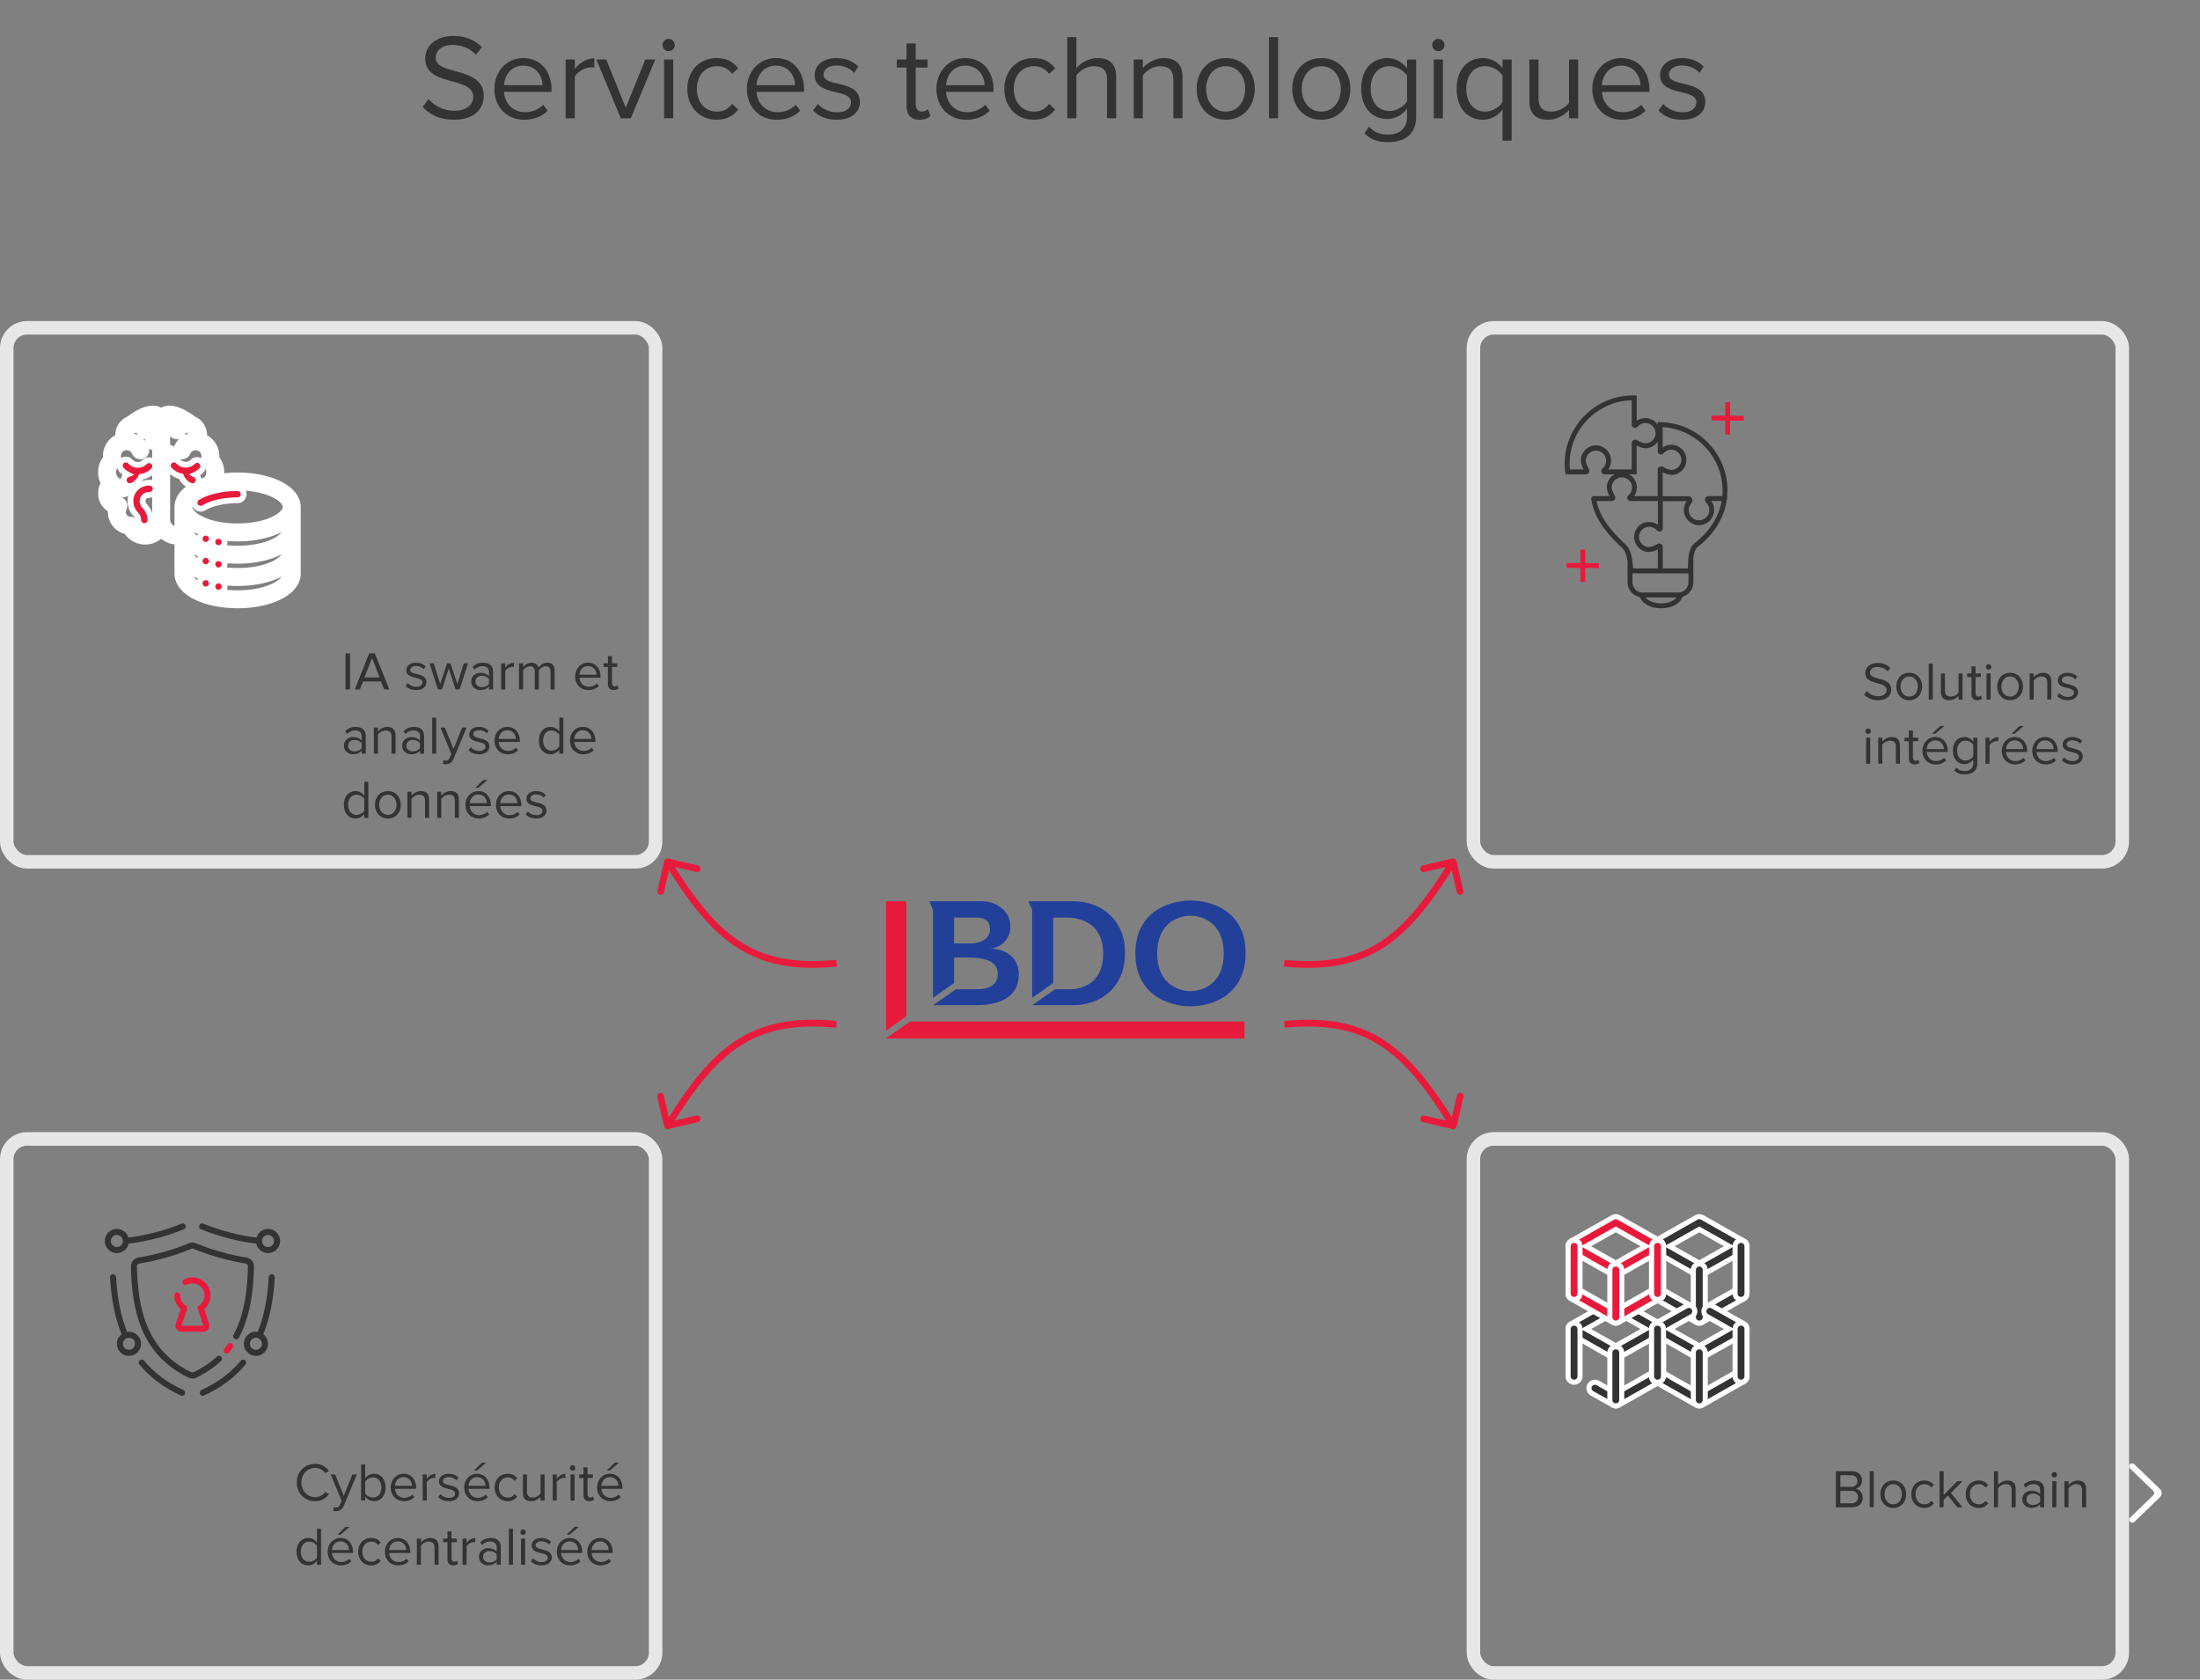 <svg width="651" height="497" viewBox="0 0 651 497" fill="none" xmlns="http://www.w3.org/2000/svg">
<rect x="0" y="0" width="651" height="497" fill="#808080" stroke="none"/>
<path d="M292.941 280.687C294.583 280.577 296.225 279.811 297.32 278.607C298.414 277.403 299.071 275.652 298.962 274.01C298.962 269.85 295.13 266.676 290.643 266.676H274.99L276.084 269.193V295.245L282.324 290.867V283.314H286.045C292.175 283.314 295.24 284.627 295.24 288.239C295.24 291.414 292.722 292.727 288.891 292.727H282.871L276.084 297.434H288.782C296.335 297.434 301.479 294.698 301.479 288.349C301.479 282.876 296.991 280.687 292.941 280.687ZM287.249 279.154H282.324V271.492H288.891C290.643 271.492 292.941 271.93 292.941 274.995C292.941 278.06 289.657 279.154 287.249 279.154Z" fill="#22409A"/>
<path d="M317.682 266.677H304.328L305.423 269.194V295.246L311.662 290.867V271.493H315.821C317.573 271.493 326.439 271.931 326.439 282.11C326.439 293.713 315.821 292.728 315.821 292.728H312.209L305.423 297.435H317.573C325.126 297.435 332.897 292.728 332.897 282.001C333.007 272.587 326.22 266.677 317.682 266.677Z" fill="#22409A"/>
<path d="M352.271 266.457C345.813 266.457 335.961 269.851 335.961 282.11C335.961 294.37 345.813 297.763 352.271 297.763C358.729 297.763 368.581 294.37 368.581 282.001C368.581 269.632 358.62 266.457 352.271 266.457ZM352.271 293.275C348.44 293.275 342.42 290.867 342.42 282.11C342.42 273.353 348.44 270.945 352.271 270.945C356.102 270.945 362.122 273.353 362.122 282.11C362.122 290.867 356.102 293.275 352.271 293.275Z" fill="#22409A"/>
<path d="M262.185 266.676V304.987L268.205 300.718V266.676H262.185Z" fill="#E81A3B"/>
<path d="M269.301 302.251L262.076 307.286H368.253V302.251H269.301Z" fill="#E81A3B"/>
<path d="M430.974 254.772C430.848 254.234 430.31 253.9 429.772 254.026L421.009 256.077C420.471 256.203 420.137 256.741 420.263 257.279C420.389 257.817 420.927 258.151 421.465 258.025L429.254 256.202L431.077 263.991C431.203 264.529 431.741 264.863 432.279 264.737C432.817 264.611 433.151 264.073 433.025 263.535L430.974 254.772ZM379.899 285.995C392.814 287.293 402.161 285.254 410.014 280.013C417.819 274.804 424.039 266.5 430.85 255.527L429.15 254.473C422.356 265.42 416.324 273.397 408.904 278.349C401.533 283.269 392.682 285.27 380.099 284.005L379.899 285.995Z" fill="#E81A3B"/>
<path d="M196.562 254.772C196.687 254.234 197.225 253.9 197.763 254.026L206.526 256.077C207.064 256.203 207.398 256.741 207.272 257.279C207.146 257.816 206.608 258.15 206.07 258.024L198.281 256.201L196.458 263.991C196.332 264.529 195.794 264.862 195.256 264.737C194.718 264.611 194.385 264.073 194.51 263.535L196.562 254.772ZM247.636 285.995C234.722 287.293 225.374 285.254 217.521 280.013C209.716 274.804 203.496 266.5 196.686 255.527L198.385 254.472C205.179 265.419 211.211 273.397 218.631 278.349C226.002 283.269 234.853 285.27 247.436 284.005L247.636 285.995Z" fill="#E81A3B"/>
<path d="M431.009 333.331C430.883 333.869 430.345 334.203 429.808 334.077L421.045 332.026C420.507 331.9 420.173 331.362 420.299 330.824C420.425 330.287 420.963 329.953 421.5 330.079L429.29 331.902L431.113 324.112C431.239 323.575 431.777 323.241 432.315 323.366C432.852 323.492 433.186 324.03 433.06 324.568L431.009 333.331ZM379.935 302.108C392.849 300.81 402.197 302.849 410.05 308.09C417.854 313.299 424.075 321.603 430.885 332.576L429.186 333.631C422.392 322.684 416.36 314.706 408.94 309.754C401.568 304.834 392.718 302.833 380.135 304.098L379.935 302.108Z" fill="#E81A3B"/>
<path d="M196.526 333.331C196.652 333.869 197.19 334.203 197.728 334.077L206.491 332.026C207.029 331.9 207.363 331.362 207.237 330.824C207.111 330.286 206.573 329.952 206.035 330.078L198.246 331.902L196.423 324.112C196.297 323.574 195.759 323.24 195.221 323.366C194.683 323.492 194.349 324.03 194.475 324.568L196.526 333.331ZM247.601 302.108C234.686 300.81 225.339 302.849 217.486 308.09C209.681 313.299 203.461 321.603 196.65 332.576L198.35 333.63C205.144 322.684 211.176 314.706 218.596 309.754C225.967 304.834 234.818 302.833 247.401 304.098L247.601 302.108Z" fill="#E81A3B"/>
<rect x="436" y="337" width="192" height="158" rx="6" stroke="#E7E7E7" stroke-width="4"/>
<path d="M478.129 402C477.459 402 478.306 402.367 464.895 394.773C464.623 394.621 464.397 394.399 464.24 394.132C464.083 393.864 464 393.56 464 393.251C464 392.941 464.083 392.637 464.24 392.37C464.397 392.103 464.623 391.881 464.895 391.729L474.159 386.48C474.566 386.248 475.05 386.185 475.503 386.307C475.956 386.428 476.342 386.723 476.576 387.127C476.81 387.531 476.873 388.01 476.751 388.46C476.628 388.909 476.331 389.292 475.924 389.524L469.306 393.251L478.129 398.238L486.952 393.251L480.37 389.524C479.963 389.292 479.666 388.909 479.543 388.46C479.421 388.01 479.483 387.531 479.717 387.127C479.952 386.723 480.338 386.428 480.791 386.307C481.244 386.185 481.728 386.248 482.135 386.48L491.399 391.729C491.671 391.881 491.897 392.103 492.054 392.37C492.211 392.637 492.294 392.941 492.294 393.251C492.294 393.56 492.211 393.864 492.054 394.132C491.897 394.399 491.671 394.621 491.399 394.773C477.988 402.349 478.8 402 478.129 402Z" fill="#333333" stroke="white" stroke-width="1.5"/>
<path d="M478.132 415.997C477.496 415.997 477.832 415.997 471.073 412.27C470.666 412.038 470.368 411.655 470.246 411.205C470.123 410.756 470.186 410.276 470.42 409.873C470.654 409.469 471.04 409.174 471.494 409.053C471.947 408.931 472.43 408.993 472.838 409.225L478.132 412.235L489.602 405.726C489.803 405.611 490.026 405.537 490.256 405.507C490.487 405.477 490.721 405.493 490.946 405.553C491.17 405.613 491.38 405.717 491.565 405.857C491.749 405.998 491.903 406.173 492.019 406.373C492.135 406.573 492.21 406.794 492.24 407.022C492.27 407.251 492.254 407.483 492.193 407.706C492.133 407.929 492.029 408.137 491.887 408.32C491.745 408.502 491.568 408.656 491.366 408.77C477.99 416.347 478.802 415.997 478.132 415.997Z" fill="#333333" stroke="white" stroke-width="1.5"/>
<path d="M465.777 408.998C465.309 408.998 464.86 408.814 464.53 408.485C464.199 408.157 464.013 407.712 464.013 407.248L464.013 393.25C464.013 392.786 464.199 392.341 464.53 392.013C464.86 391.685 465.309 391.501 465.777 391.501C466.245 391.501 466.694 391.685 467.025 392.013C467.356 392.341 467.542 392.786 467.542 393.25L467.542 407.248C467.542 407.712 467.356 408.157 467.025 408.485C466.694 408.814 466.245 408.998 465.777 408.998Z" fill="#333333" stroke="white" stroke-width="1.5"/>
<path d="M490.481 408.998C490.013 408.998 489.564 408.814 489.233 408.485C488.902 408.157 488.716 407.712 488.716 407.248L488.716 393.25C488.716 392.786 488.902 392.341 489.233 392.013C489.564 391.685 490.013 391.501 490.481 391.501C490.949 391.501 491.398 391.685 491.729 392.013C492.06 392.341 492.246 392.786 492.246 393.25L492.246 407.248C492.246 407.712 492.06 408.157 491.729 408.485C491.398 408.814 490.949 408.998 490.481 408.998Z" fill="#333333" stroke="white" stroke-width="1.5"/>
<path d="M478.129 415.997C477.661 415.997 477.212 415.813 476.881 415.484C476.55 415.156 476.364 414.711 476.364 414.247L476.364 400.249C476.364 399.785 476.55 399.34 476.881 399.012C477.212 398.684 477.661 398.5 478.129 398.5C478.597 398.5 479.046 398.684 479.377 399.012C479.708 399.34 479.894 399.785 479.894 400.249L479.894 414.247C479.894 414.711 479.708 415.156 479.377 415.484C479.046 415.813 478.597 415.997 478.129 415.997Z" fill="#333333" stroke="white" stroke-width="1.5"/>
<path d="M502.835 377.504C502.165 377.504 503.012 377.871 489.601 370.277C489.329 370.125 489.103 369.903 488.946 369.636C488.789 369.369 488.706 369.065 488.706 368.755C488.706 368.446 488.789 368.142 488.946 367.874C489.103 367.607 489.329 367.385 489.601 367.233L501.953 360.234C502.221 360.08 502.526 360 502.835 360C503.145 360 503.449 360.08 503.718 360.234L516.07 367.233C516.342 367.385 516.568 367.607 516.725 367.874C516.882 368.142 516.965 368.446 516.965 368.755C516.965 369.065 516.882 369.369 516.725 369.636C516.568 369.903 516.342 370.125 516.07 370.277C502.694 377.854 503.506 377.504 502.835 377.504ZM494.012 368.755L502.835 373.742L511.659 368.755L502.835 363.768L494.012 368.755Z" fill="#333333" stroke="white" stroke-width="1.5"/>
<path d="M502.834 391.502C502.163 391.502 503.01 391.869 489.599 384.275C489.192 384.043 488.894 383.66 488.772 383.211C488.649 382.761 488.712 382.282 488.946 381.878C489.18 381.474 489.566 381.179 490.019 381.058C490.473 380.937 490.956 380.999 491.363 381.231L502.834 387.74L514.304 381.231C514.505 381.116 514.728 381.042 514.958 381.012C515.189 380.982 515.423 380.998 515.648 381.058C515.872 381.118 516.083 381.222 516.267 381.362C516.451 381.503 516.605 381.678 516.721 381.878C516.837 382.078 516.912 382.299 516.942 382.527C516.972 382.756 516.956 382.988 516.895 383.211C516.835 383.433 516.731 383.642 516.589 383.825C516.447 384.007 516.27 384.16 516.068 384.275C502.692 391.852 503.504 391.502 502.834 391.502Z" fill="#333333" stroke="white" stroke-width="1.5"/>
<path d="M490.481 384.503C490.013 384.503 489.564 384.319 489.233 383.991C488.902 383.662 488.716 383.217 488.716 382.753L488.716 368.756C488.716 368.292 488.902 367.846 489.233 367.518C489.564 367.19 490.013 367.006 490.481 367.006C490.949 367.006 491.398 367.19 491.729 367.518C492.06 367.846 492.246 368.292 492.246 368.756L492.246 382.753C492.246 383.217 492.06 383.662 491.729 383.991C491.398 384.319 490.949 384.503 490.481 384.503Z" fill="#333333" stroke="white" stroke-width="1.5"/>
<path d="M515.187 384.503C514.719 384.503 514.27 384.319 513.939 383.991C513.608 383.662 513.422 383.217 513.422 382.753V368.756C513.422 368.292 513.608 367.846 513.939 367.518C514.27 367.19 514.719 367.006 515.187 367.006C515.655 367.006 516.104 367.19 516.435 367.518C516.766 367.846 516.952 368.292 516.952 368.756V382.753C516.952 383.217 516.766 383.662 516.435 383.991C516.104 384.319 515.655 384.503 515.187 384.503Z" fill="#333333" stroke="white" stroke-width="1.5"/>
<path d="M502.835 391.502C502.367 391.502 501.918 391.317 501.587 390.989C501.256 390.661 501.07 390.216 501.07 389.752L501.07 375.754C501.07 375.29 501.256 374.845 501.587 374.517C501.918 374.189 502.367 374.005 502.835 374.005C503.303 374.005 503.752 374.189 504.083 374.517C504.414 374.845 504.6 375.29 504.6 375.754L504.6 389.752C504.6 390.216 504.414 390.661 504.083 390.989C503.752 391.317 503.303 391.502 502.835 391.502Z" fill="#333333" stroke="white" stroke-width="1.5"/>
<path d="M502.835 402C502.165 402 503.012 402.367 489.601 394.773C489.329 394.621 489.103 394.399 488.946 394.132C488.789 393.864 488.706 393.56 488.706 393.251C488.706 392.941 488.789 392.637 488.946 392.37C489.103 392.103 489.329 391.881 489.601 391.729L498.865 386.48C499.067 386.365 499.289 386.29 499.52 386.261C499.75 386.231 499.984 386.247 500.209 386.307C500.433 386.367 500.644 386.47 500.828 386.611C501.012 386.752 501.167 386.927 501.283 387.127C501.398 387.327 501.473 387.547 501.503 387.776C501.533 388.005 501.517 388.237 501.457 388.46C501.396 388.682 501.292 388.891 501.15 389.073C501.008 389.256 500.831 389.409 500.63 389.524L494.012 393.251L502.835 398.238L511.659 393.251L505.076 389.524C504.875 389.409 504.698 389.256 504.556 389.073C504.414 388.891 504.31 388.682 504.249 388.46C504.189 388.237 504.173 388.005 504.203 387.776C504.233 387.547 504.308 387.327 504.424 387.127C504.658 386.723 505.044 386.428 505.497 386.307C505.722 386.247 505.956 386.231 506.186 386.261C506.417 386.29 506.639 386.365 506.841 386.48L516.105 391.729C516.377 391.881 516.603 392.103 516.76 392.37C516.917 392.637 517 392.941 517 393.251C517 393.56 516.917 393.864 516.76 394.132C516.603 394.399 516.377 394.621 516.105 394.773C502.694 402.349 503.506 402 502.835 402Z" fill="#333333" stroke="white" stroke-width="1.5"/>
<path d="M502.834 415.997C502.163 415.997 503.01 416.364 489.599 408.77C489.192 408.538 488.894 408.155 488.772 407.706C488.649 407.256 488.712 406.777 488.946 406.373C489.18 405.97 489.566 405.675 490.019 405.553C490.473 405.432 490.956 405.494 491.363 405.726L502.834 412.235L514.304 405.726C514.711 405.494 515.194 405.432 515.648 405.553C516.101 405.675 516.487 405.97 516.721 406.373C516.955 406.777 517.018 407.256 516.895 407.706C516.773 408.155 516.476 408.538 516.068 408.77C502.692 416.347 503.504 415.997 502.834 415.997Z" fill="#333333" stroke="white" stroke-width="1.5"/>
<path d="M490.481 408.998C490.013 408.998 489.564 408.814 489.233 408.485C488.902 408.157 488.716 407.712 488.716 407.248L488.716 393.25C488.716 392.786 488.902 392.341 489.233 392.013C489.564 391.685 490.013 391.501 490.481 391.501C490.949 391.501 491.398 391.685 491.729 392.013C492.06 392.341 492.246 392.786 492.246 393.25L492.246 407.248C492.246 407.712 492.06 408.157 491.729 408.485C491.398 408.814 490.949 408.998 490.481 408.998Z" fill="#333333" stroke="white" stroke-width="1.5"/>
<path d="M515.187 408.998C514.719 408.998 514.27 408.814 513.939 408.485C513.608 408.157 513.422 407.712 513.422 407.248V393.25C513.422 392.786 513.608 392.341 513.939 392.013C514.27 391.685 514.719 391.501 515.187 391.501C515.655 391.501 516.104 391.685 516.435 392.013C516.766 392.341 516.952 392.786 516.952 393.25V407.248C516.952 407.712 516.766 408.157 516.435 408.485C516.104 408.814 515.655 408.998 515.187 408.998Z" fill="#333333" stroke="white" stroke-width="1.5"/>
<path d="M502.835 415.997C502.367 415.997 501.918 415.813 501.587 415.484C501.256 415.156 501.07 414.711 501.07 414.247L501.07 400.249C501.07 399.785 501.256 399.34 501.587 399.012C501.918 398.684 502.367 398.5 502.835 398.5C503.303 398.5 503.752 398.684 504.083 399.012C504.414 399.34 504.6 399.785 504.6 400.249L504.6 414.247C504.6 414.711 504.414 415.156 504.083 415.484C503.752 415.813 503.303 415.997 502.835 415.997Z" fill="#333333" stroke="white" stroke-width="1.5"/>
<path d="M478.129 377.505C477.459 377.505 478.306 377.873 464.895 370.279C464.623 370.126 464.397 369.905 464.24 369.637C464.083 369.37 464 369.066 464 368.757C464 368.447 464.083 368.143 464.24 367.876C464.397 367.608 464.623 367.387 464.895 367.234L477.247 360.235C477.515 360.082 477.82 360.001 478.129 360.001C478.439 360.001 478.743 360.082 479.012 360.235L491.364 367.234C491.636 367.387 491.862 367.608 492.019 367.876C492.176 368.143 492.259 368.447 492.259 368.757C492.259 369.066 492.176 369.37 492.019 369.637C491.862 369.905 491.636 370.126 491.364 370.279C477.988 377.855 478.8 377.505 478.129 377.505ZM469.306 368.757L478.129 373.743L486.952 368.757L478.129 363.77L469.306 368.757Z" fill="#E81A3B" stroke="white" stroke-width="1.5"/>
<path d="M478.13 391.501C477.459 391.501 478.306 391.869 464.895 384.275C464.488 384.043 464.191 383.66 464.068 383.211C463.946 382.761 464.008 382.282 464.242 381.878C464.476 381.474 464.862 381.179 465.316 381.058C465.769 380.936 466.253 380.999 466.66 381.231L478.13 387.74L489.6 381.231C489.802 381.116 490.024 381.041 490.255 381.012C490.485 380.982 490.72 380.998 490.944 381.058C491.169 381.118 491.379 381.221 491.563 381.362C491.747 381.503 491.902 381.678 492.018 381.878C492.134 382.078 492.209 382.298 492.238 382.527C492.268 382.756 492.253 382.988 492.192 383.211C492.131 383.433 492.027 383.642 491.885 383.824C491.743 384.007 491.566 384.16 491.365 384.275C477.989 391.851 478.801 391.501 478.13 391.501Z" fill="#E81A3B" stroke="white" stroke-width="1.5"/>
<path d="M465.777 384.504C465.309 384.504 464.86 384.32 464.529 383.991C464.198 383.663 464.012 383.218 464.012 382.754L464.012 368.757C464.012 368.292 464.198 367.847 464.529 367.519C464.86 367.191 465.309 367.007 465.777 367.007C466.245 367.007 466.694 367.191 467.025 367.519C467.356 367.847 467.541 368.292 467.541 368.757L467.541 382.754C467.541 383.218 467.356 383.663 467.025 383.991C466.694 384.32 466.245 384.504 465.777 384.504Z" fill="#E81A3B" stroke="white" stroke-width="1.5"/>
<path d="M490.482 384.504C490.014 384.504 489.565 384.32 489.234 383.991C488.903 383.663 488.717 383.218 488.717 382.754L488.717 368.757C488.717 368.292 488.903 367.847 489.234 367.519C489.565 367.191 490.014 367.007 490.482 367.007C490.95 367.007 491.399 367.191 491.73 367.519C492.061 367.847 492.247 368.292 492.247 368.757L492.247 382.754C492.247 383.218 492.061 383.663 491.73 383.991C491.399 384.32 490.95 384.504 490.482 384.504Z" fill="#E81A3B" stroke="white" stroke-width="1.5"/>
<path d="M478.131 391.502C477.663 391.502 477.214 391.318 476.883 390.99C476.552 390.661 476.366 390.216 476.366 389.752L476.366 375.755C476.366 375.291 476.552 374.845 476.883 374.517C477.214 374.189 477.663 374.005 478.131 374.005C478.599 374.005 479.048 374.189 479.379 374.517C479.71 374.845 479.895 375.291 479.895 375.755L479.895 389.752C479.895 390.216 479.71 390.661 479.379 390.99C479.048 391.318 478.599 391.502 478.131 391.502Z" fill="#E81A3B" stroke="white" stroke-width="1.5"/>
<path d="M548.112 446H543.248V435.328H548C549.856 435.328 550.992 436.448 550.992 438.048C550.992 439.392 550.096 440.288 549.12 440.496C550.256 440.672 551.2 441.84 551.2 443.12C551.2 444.832 550.064 446 548.112 446ZM547.776 439.952C548.976 439.952 549.616 439.216 549.616 438.24C549.616 437.28 548.976 436.512 547.776 436.512H544.576V439.952H547.776ZM547.84 444.816C549.088 444.816 549.824 444.112 549.824 442.976C549.824 442 549.152 441.136 547.84 441.136H544.576V444.816H547.84ZM554.463 446H553.263V435.328H554.463V446ZM560.232 446.192C557.88 446.192 556.408 444.368 556.408 442.128C556.408 439.888 557.88 438.08 560.232 438.08C562.584 438.08 564.056 439.888 564.056 442.128C564.056 444.368 562.584 446.192 560.232 446.192ZM560.232 445.12C561.88 445.12 562.792 443.712 562.792 442.128C562.792 440.56 561.88 439.152 560.232 439.152C558.584 439.152 557.656 440.56 557.656 442.128C557.656 443.712 558.584 445.12 560.232 445.12ZM569.421 446.192C567.117 446.192 565.565 444.432 565.565 442.128C565.565 439.84 567.117 438.08 569.421 438.08C570.829 438.08 571.661 438.656 572.253 439.424L571.453 440.16C570.941 439.456 570.285 439.152 569.485 439.152C567.837 439.152 566.812 440.416 566.812 442.128C566.812 443.84 567.837 445.12 569.485 445.12C570.285 445.12 570.941 444.8 571.453 444.112L572.253 444.848C571.661 445.616 570.829 446.192 569.421 446.192ZM580.734 446H579.198L576.414 442.528L575.134 443.792V446H573.934V435.328H575.134V442.384L579.198 438.272H580.718L577.294 441.776L580.734 446ZM585.514 446.192C583.21 446.192 581.658 444.432 581.658 442.128C581.658 439.84 583.21 438.08 585.514 438.08C586.922 438.08 587.754 438.656 588.346 439.424L587.546 440.16C587.034 439.456 586.378 439.152 585.578 439.152C583.93 439.152 582.906 440.416 582.906 442.128C582.906 443.84 583.93 445.12 585.578 445.12C586.378 445.12 587.034 444.8 587.546 444.112L588.346 444.848C587.754 445.616 586.922 446.192 585.514 446.192ZM596.46 446H595.26V440.912C595.26 439.552 594.556 439.152 593.516 439.152C592.588 439.152 591.692 439.728 591.228 440.352V446H590.028V435.328H591.228V439.392C591.772 438.752 592.828 438.08 593.996 438.08C595.612 438.08 596.46 438.864 596.46 440.544V446ZM604.888 446H603.688V445.12C603.048 445.824 602.168 446.192 601.128 446.192C599.816 446.192 598.424 445.312 598.424 443.632C598.424 441.904 599.816 441.088 601.128 441.088C602.184 441.088 603.064 441.424 603.688 442.144V440.752C603.688 439.712 602.856 439.12 601.736 439.12C600.808 439.12 600.056 439.456 599.368 440.192L598.808 439.36C599.64 438.496 600.632 438.08 601.896 438.08C603.528 438.08 604.888 438.816 604.888 440.688V446ZM601.56 445.328C602.408 445.328 603.224 445.008 603.688 444.368V442.912C603.224 442.272 602.408 441.952 601.56 441.952C600.44 441.952 599.656 442.656 599.656 443.648C599.656 444.624 600.44 445.328 601.56 445.328ZM607.886 437.168C607.454 437.168 607.086 436.816 607.086 436.368C607.086 435.92 607.454 435.552 607.886 435.552C608.334 435.552 608.702 435.92 608.702 436.368C608.702 436.816 608.334 437.168 607.886 437.168ZM608.494 446H607.294V438.272H608.494V446ZM617.304 446H616.104V440.944C616.104 439.584 615.416 439.152 614.376 439.152C613.432 439.152 612.536 439.728 612.088 440.352V446H610.888V438.272H612.088V439.392C612.632 438.752 613.688 438.08 614.84 438.08C616.456 438.08 617.304 438.896 617.304 440.576V446Z" fill="#333333"/>
<path fill-rule="evenodd" clip-rule="evenodd" d="M630.321 450.289C630.676 450.631 631.251 450.631 631.606 450.289L639.118 443.04C639.827 442.355 639.827 441.244 639.118 440.56L631.551 433.257C631.199 432.918 630.632 432.914 630.276 433.248C629.912 433.589 629.908 434.151 630.266 434.497L637.191 441.179C637.546 441.522 637.546 442.077 637.191 442.42L630.321 449.049C629.966 449.391 629.966 449.947 630.321 450.289Z" fill="white"/>
<rect x="2" y="97" width="192" height="158" rx="6" stroke="#E7E7E7" stroke-width="4"/>
<mask id="path-34-outside-1_531_1221" maskUnits="userSpaceOnUse" x="28.729" y="119.727" width="61" height="61" fill="black">
<rect fill="white" x="28.729" y="119.727" width="61" height="61"/>
<path d="M70.309 141.52C68.244 141.516 66.183 141.705 64.152 142.085C65.095 139.982 64.687 137.519 63.116 135.833C63.166 135.545 63.192 135.253 63.195 134.961C63.197 132.604 61.657 130.522 59.402 129.834C59.503 129.469 59.555 129.093 59.557 128.714C59.557 126.991 58.514 125.44 56.919 124.789C53.185 122.039 50.462 121.151 48.613 122.086C48.259 122.268 47.946 122.519 47.692 122.824C47.438 122.518 47.124 122.267 46.77 122.084C44.92 121.153 42.199 122.039 38.457 124.789C36.865 125.442 35.827 126.992 35.827 128.712C35.829 129.091 35.881 129.469 35.982 129.834C33.401 130.599 31.802 133.178 32.265 135.83C30.416 137.818 30.214 140.831 31.782 143.048C30.828 144.209 30.497 145.76 30.893 147.209C31.291 148.657 32.367 149.823 33.779 150.335C33.688 150.716 33.642 151.107 33.642 151.5C33.638 154.004 35.494 156.122 37.977 156.447C38.923 158.204 40.725 159.332 42.719 159.416C44.712 159.499 46.602 158.526 47.692 156.854C48.733 158.455 50.513 159.422 52.423 159.425C52.732 159.423 53.041 159.396 53.346 159.344L53.346 169.791C53.346 174.547 60.797 178.272 70.309 178.272C79.821 178.272 87.272 174.547 87.272 169.791L87.272 150.001C87.272 145.245 79.821 141.52 70.309 141.52ZM42.959 157.54C41.423 157.538 40.04 156.607 39.46 155.184C39.315 154.832 38.971 154.602 38.59 154.602C36.889 154.589 35.519 153.203 35.527 151.501C35.525 151.01 35.642 150.524 35.869 150.088C36.018 149.807 36.015 149.47 35.861 149.192C35.707 148.913 35.424 148.731 35.107 148.707C34.13 148.625 33.273 148.023 32.864 147.133C32.454 146.243 32.555 145.201 33.128 144.405C34.083 145.091 35.229 145.46 36.404 145.459C36.925 145.459 37.347 145.037 37.347 144.517C37.347 143.996 36.925 143.574 36.404 143.574C35.392 143.57 34.424 143.162 33.713 142.443C33.002 141.723 32.606 140.75 32.614 139.738C32.613 138.634 33.086 137.582 33.913 136.85C34.165 136.602 34.272 136.242 34.195 135.897C34.111 135.592 34.069 135.277 34.068 134.961C34.044 133.316 35.193 131.888 36.805 131.559C38.416 131.231 40.033 132.096 40.654 133.619C40.854 134.1 41.406 134.328 41.886 134.128C42.367 133.929 42.596 133.377 42.396 132.896C41.635 131.056 39.907 129.797 37.922 129.639C37.79 129.347 37.719 129.032 37.711 128.712C37.694 127.606 38.457 126.64 39.537 126.4C40.617 126.161 41.717 126.714 42.169 127.724C42.383 128.198 42.942 128.408 43.416 128.193C43.89 127.979 44.1 127.42 43.886 126.946C43.463 126.013 42.716 125.265 41.784 124.84C44.353 123.351 45.501 123.555 45.916 123.762C46.723 124.161 46.75 125.396 46.75 125.402L46.75 129.869C46.358 129.697 45.935 129.608 45.508 129.607C44.987 129.607 44.565 130.029 44.565 130.55C44.565 131.07 44.987 131.492 45.508 131.492C46.199 131.499 46.755 132.064 46.75 132.756L46.75 153.705C46.76 155.809 45.064 157.525 42.959 157.54ZM52.423 157.54C50.319 157.525 48.624 155.809 48.634 153.705L48.634 136.431C48.629 135.739 49.185 135.174 49.876 135.167C50.397 135.167 50.819 134.745 50.819 134.225C50.819 133.704 50.397 133.283 49.876 133.283C49.449 133.283 49.026 133.372 48.634 133.545L48.634 125.411C48.634 125.399 48.661 124.165 49.468 123.766C49.883 123.559 51.031 123.355 53.601 124.842C52.669 125.266 51.922 126.014 51.498 126.946C51.359 127.253 51.395 127.61 51.591 127.884C51.787 128.158 52.114 128.306 52.449 128.273C52.784 128.24 53.076 128.03 53.215 127.724C53.667 126.714 54.767 126.161 55.847 126.4C56.927 126.64 57.69 127.606 57.673 128.712C57.665 129.032 57.594 129.347 57.462 129.639C55.476 129.796 53.746 131.055 52.985 132.896C52.786 133.377 53.014 133.929 53.495 134.128C53.976 134.328 54.527 134.1 54.727 133.619C55.348 132.096 56.965 131.231 58.576 131.559C60.188 131.888 61.337 133.316 61.313 134.961C61.312 135.277 61.27 135.592 61.186 135.897C61.114 136.245 61.22 136.606 61.468 136.86C62.3 137.585 62.774 138.636 62.77 139.739C62.773 140.751 62.378 141.723 61.67 142.446C61.539 142.574 61.4 142.692 61.254 142.801C56.476 144.286 53.346 146.924 53.346 150.001L53.346 157.413C53.045 157.494 52.735 157.537 52.423 157.54ZM85.387 169.791C85.387 172.976 79.327 176.388 70.309 176.388C61.29 176.388 55.231 172.976 55.231 169.791L55.231 167.128C58.023 169.85 63.657 171.676 70.309 171.676C76.961 171.676 82.595 169.85 85.387 167.128L85.387 169.791ZM85.387 163.194C85.387 166.38 79.327 169.791 70.309 169.791C61.29 169.791 55.231 166.38 55.231 163.194L55.231 160.531C58.023 163.254 63.657 165.079 70.309 165.079C76.961 165.079 82.595 163.254 85.387 160.531L85.387 163.194ZM85.387 156.598C85.387 159.783 79.327 163.194 70.309 163.194C61.29 163.194 55.231 159.783 55.231 156.598L55.231 153.935C58.023 156.657 63.657 158.483 70.309 158.483C76.961 158.483 82.595 156.657 85.387 153.935L85.387 156.598ZM70.309 156.598C61.29 156.598 55.231 153.186 55.231 150.001C55.231 147.963 57.72 145.838 61.868 144.567C61.936 144.556 62.002 144.536 62.065 144.51C64.746 143.751 67.522 143.378 70.309 143.405C79.327 143.405 85.387 146.816 85.387 150.001C85.387 153.186 79.327 156.598 70.309 156.598Z"/>
</mask>
<path d="M70.309 141.52C68.244 141.516 66.183 141.705 64.152 142.085C65.095 139.982 64.687 137.519 63.116 135.833C63.166 135.545 63.192 135.253 63.195 134.961C63.197 132.604 61.657 130.522 59.402 129.834C59.503 129.469 59.555 129.093 59.557 128.714C59.557 126.991 58.514 125.44 56.919 124.789C53.185 122.039 50.462 121.151 48.613 122.086C48.259 122.268 47.946 122.519 47.692 122.824C47.438 122.518 47.124 122.267 46.77 122.084C44.92 121.153 42.199 122.039 38.457 124.789C36.865 125.442 35.827 126.992 35.827 128.712C35.829 129.091 35.881 129.469 35.982 129.834C33.401 130.599 31.802 133.178 32.265 135.83C30.416 137.818 30.214 140.831 31.782 143.048C30.828 144.209 30.497 145.76 30.893 147.209C31.291 148.657 32.367 149.823 33.779 150.335C33.688 150.716 33.642 151.107 33.642 151.5C33.638 154.004 35.494 156.122 37.977 156.447C38.923 158.204 40.725 159.332 42.719 159.416C44.712 159.499 46.602 158.526 47.692 156.854C48.733 158.455 50.513 159.422 52.423 159.425C52.732 159.423 53.041 159.396 53.346 159.344L53.346 169.791C53.346 174.547 60.797 178.272 70.309 178.272C79.821 178.272 87.272 174.547 87.272 169.791L87.272 150.001C87.272 145.245 79.821 141.52 70.309 141.52ZM42.959 157.54C41.423 157.538 40.04 156.607 39.46 155.184C39.315 154.832 38.971 154.602 38.59 154.602C36.889 154.589 35.519 153.203 35.527 151.501C35.525 151.01 35.642 150.524 35.869 150.088C36.018 149.807 36.015 149.47 35.861 149.192C35.707 148.913 35.424 148.731 35.107 148.707C34.13 148.625 33.273 148.023 32.864 147.133C32.454 146.243 32.555 145.201 33.128 144.405C34.083 145.091 35.229 145.46 36.404 145.459C36.925 145.459 37.347 145.037 37.347 144.517C37.347 143.996 36.925 143.574 36.404 143.574C35.392 143.57 34.424 143.162 33.713 142.443C33.002 141.723 32.606 140.75 32.614 139.738C32.613 138.634 33.086 137.582 33.913 136.85C34.165 136.602 34.272 136.242 34.195 135.897C34.111 135.592 34.069 135.277 34.068 134.961C34.044 133.316 35.193 131.888 36.805 131.559C38.416 131.231 40.033 132.096 40.654 133.619C40.854 134.1 41.406 134.328 41.886 134.128C42.367 133.929 42.596 133.377 42.396 132.896C41.635 131.056 39.907 129.797 37.922 129.639C37.79 129.347 37.719 129.032 37.711 128.712C37.694 127.606 38.457 126.64 39.537 126.4C40.617 126.161 41.717 126.714 42.169 127.724C42.383 128.198 42.942 128.408 43.416 128.193C43.89 127.979 44.1 127.42 43.886 126.946C43.463 126.013 42.716 125.265 41.784 124.84C44.353 123.351 45.501 123.555 45.916 123.762C46.723 124.161 46.75 125.396 46.75 125.402L46.75 129.869C46.358 129.697 45.935 129.608 45.508 129.607C44.987 129.607 44.565 130.029 44.565 130.55C44.565 131.07 44.987 131.492 45.508 131.492C46.199 131.499 46.755 132.064 46.75 132.756L46.75 153.705C46.76 155.809 45.064 157.525 42.959 157.54ZM52.423 157.54C50.319 157.525 48.624 155.809 48.634 153.705L48.634 136.431C48.629 135.739 49.185 135.174 49.876 135.167C50.397 135.167 50.819 134.745 50.819 134.225C50.819 133.704 50.397 133.283 49.876 133.283C49.449 133.283 49.026 133.372 48.634 133.545L48.634 125.411C48.634 125.399 48.661 124.165 49.468 123.766C49.883 123.559 51.031 123.355 53.601 124.842C52.669 125.266 51.922 126.014 51.498 126.946C51.359 127.253 51.395 127.61 51.591 127.884C51.787 128.158 52.114 128.306 52.449 128.273C52.784 128.24 53.076 128.03 53.215 127.724C53.667 126.714 54.767 126.161 55.847 126.4C56.927 126.64 57.69 127.606 57.673 128.712C57.665 129.032 57.594 129.347 57.462 129.639C55.476 129.796 53.746 131.055 52.985 132.896C52.786 133.377 53.014 133.929 53.495 134.128C53.976 134.328 54.527 134.1 54.727 133.619C55.348 132.096 56.965 131.231 58.576 131.559C60.188 131.888 61.337 133.316 61.313 134.961C61.312 135.277 61.27 135.592 61.186 135.897C61.114 136.245 61.22 136.606 61.468 136.86C62.3 137.585 62.774 138.636 62.77 139.739C62.773 140.751 62.378 141.723 61.67 142.446C61.539 142.574 61.4 142.692 61.254 142.801C56.476 144.286 53.346 146.924 53.346 150.001L53.346 157.413C53.045 157.494 52.735 157.537 52.423 157.54ZM85.387 169.791C85.387 172.976 79.327 176.388 70.309 176.388C61.29 176.388 55.231 172.976 55.231 169.791L55.231 167.128C58.023 169.85 63.657 171.676 70.309 171.676C76.961 171.676 82.595 169.85 85.387 167.128L85.387 169.791ZM85.387 163.194C85.387 166.38 79.327 169.791 70.309 169.791C61.29 169.791 55.231 166.38 55.231 163.194L55.231 160.531C58.023 163.254 63.657 165.079 70.309 165.079C76.961 165.079 82.595 163.254 85.387 160.531L85.387 163.194ZM85.387 156.598C85.387 159.783 79.327 163.194 70.309 163.194C61.29 163.194 55.231 159.783 55.231 156.598L55.231 153.935C58.023 156.657 63.657 158.483 70.309 158.483C76.961 158.483 82.595 156.657 85.387 153.935L85.387 156.598ZM70.309 156.598C61.29 156.598 55.231 153.186 55.231 150.001C55.231 147.963 57.72 145.838 61.868 144.567C61.936 144.556 62.002 144.536 62.065 144.51C64.746 143.751 67.522 143.378 70.309 143.405C79.327 143.405 85.387 146.816 85.387 150.001C85.387 153.186 79.327 156.598 70.309 156.598Z" fill="#333333"/>
<path d="M70.309 141.52C68.244 141.516 66.183 141.705 64.152 142.085C65.095 139.982 64.687 137.519 63.116 135.833C63.166 135.545 63.192 135.253 63.195 134.961C63.197 132.604 61.657 130.522 59.402 129.834C59.503 129.469 59.555 129.093 59.557 128.714C59.557 126.991 58.514 125.44 56.919 124.789C53.185 122.039 50.462 121.151 48.613 122.086C48.259 122.268 47.946 122.519 47.692 122.824C47.438 122.518 47.124 122.267 46.77 122.084C44.92 121.153 42.199 122.039 38.457 124.789C36.865 125.442 35.827 126.992 35.827 128.712C35.829 129.091 35.881 129.469 35.982 129.834C33.401 130.599 31.802 133.178 32.265 135.83C30.416 137.818 30.214 140.831 31.782 143.048C30.828 144.209 30.497 145.76 30.893 147.209C31.291 148.657 32.367 149.823 33.779 150.335C33.688 150.716 33.642 151.107 33.642 151.5C33.638 154.004 35.494 156.122 37.977 156.447C38.923 158.204 40.725 159.332 42.719 159.416C44.712 159.499 46.602 158.526 47.692 156.854C48.733 158.455 50.513 159.422 52.423 159.425C52.732 159.423 53.041 159.396 53.346 159.344L53.346 169.791C53.346 174.547 60.797 178.272 70.309 178.272C79.821 178.272 87.272 174.547 87.272 169.791L87.272 150.001C87.272 145.245 79.821 141.52 70.309 141.52ZM42.959 157.54C41.423 157.538 40.04 156.607 39.46 155.184C39.315 154.832 38.971 154.602 38.59 154.602C36.889 154.589 35.519 153.203 35.527 151.501C35.525 151.01 35.642 150.524 35.869 150.088C36.018 149.807 36.015 149.47 35.861 149.192C35.707 148.913 35.424 148.731 35.107 148.707C34.13 148.625 33.273 148.023 32.864 147.133C32.454 146.243 32.555 145.201 33.128 144.405C34.083 145.091 35.229 145.46 36.404 145.459C36.925 145.459 37.347 145.037 37.347 144.517C37.347 143.996 36.925 143.574 36.404 143.574C35.392 143.57 34.424 143.162 33.713 142.443C33.002 141.723 32.606 140.75 32.614 139.738C32.613 138.634 33.086 137.582 33.913 136.85C34.165 136.602 34.272 136.242 34.195 135.897C34.111 135.592 34.069 135.277 34.068 134.961C34.044 133.316 35.193 131.888 36.805 131.559C38.416 131.231 40.033 132.096 40.654 133.619C40.854 134.1 41.406 134.328 41.886 134.128C42.367 133.929 42.596 133.377 42.396 132.896C41.635 131.056 39.907 129.797 37.922 129.639C37.79 129.347 37.719 129.032 37.711 128.712C37.694 127.606 38.457 126.64 39.537 126.4C40.617 126.161 41.717 126.714 42.169 127.724C42.383 128.198 42.942 128.408 43.416 128.193C43.89 127.979 44.1 127.42 43.886 126.946C43.463 126.013 42.716 125.265 41.784 124.84C44.353 123.351 45.501 123.555 45.916 123.762C46.723 124.161 46.75 125.396 46.75 125.402L46.75 129.869C46.358 129.697 45.935 129.608 45.508 129.607C44.987 129.607 44.565 130.029 44.565 130.55C44.565 131.07 44.987 131.492 45.508 131.492C46.199 131.499 46.755 132.064 46.75 132.756L46.75 153.705C46.76 155.809 45.064 157.525 42.959 157.54ZM52.423 157.54C50.319 157.525 48.624 155.809 48.634 153.705L48.634 136.431C48.629 135.739 49.185 135.174 49.876 135.167C50.397 135.167 50.819 134.745 50.819 134.225C50.819 133.704 50.397 133.283 49.876 133.283C49.449 133.283 49.026 133.372 48.634 133.545L48.634 125.411C48.634 125.399 48.661 124.165 49.468 123.766C49.883 123.559 51.031 123.355 53.601 124.842C52.669 125.266 51.922 126.014 51.498 126.946C51.359 127.253 51.395 127.61 51.591 127.884C51.787 128.158 52.114 128.306 52.449 128.273C52.784 128.24 53.076 128.03 53.215 127.724C53.667 126.714 54.767 126.161 55.847 126.4C56.927 126.64 57.69 127.606 57.673 128.712C57.665 129.032 57.594 129.347 57.462 129.639C55.476 129.796 53.746 131.055 52.985 132.896C52.786 133.377 53.014 133.929 53.495 134.128C53.976 134.328 54.527 134.1 54.727 133.619C55.348 132.096 56.965 131.231 58.576 131.559C60.188 131.888 61.337 133.316 61.313 134.961C61.312 135.277 61.27 135.592 61.186 135.897C61.114 136.245 61.22 136.606 61.468 136.86C62.3 137.585 62.774 138.636 62.77 139.739C62.773 140.751 62.378 141.723 61.67 142.446C61.539 142.574 61.4 142.692 61.254 142.801C56.476 144.286 53.346 146.924 53.346 150.001L53.346 157.413C53.045 157.494 52.735 157.537 52.423 157.54ZM85.387 169.791C85.387 172.976 79.327 176.388 70.309 176.388C61.29 176.388 55.231 172.976 55.231 169.791L55.231 167.128C58.023 169.85 63.657 171.676 70.309 171.676C76.961 171.676 82.595 169.85 85.387 167.128L85.387 169.791ZM85.387 163.194C85.387 166.38 79.327 169.791 70.309 169.791C61.29 169.791 55.231 166.38 55.231 163.194L55.231 160.531C58.023 163.254 63.657 165.079 70.309 165.079C76.961 165.079 82.595 163.254 85.387 160.531L85.387 163.194ZM85.387 156.598C85.387 159.783 79.327 163.194 70.309 163.194C61.29 163.194 55.231 159.783 55.231 156.598L55.231 153.935C58.023 156.657 63.657 158.483 70.309 158.483C76.961 158.483 82.595 156.657 85.387 153.935L85.387 156.598ZM70.309 156.598C61.29 156.598 55.231 153.186 55.231 150.001C55.231 147.963 57.72 145.838 61.868 144.567C61.936 144.556 62.002 144.536 62.065 144.51C64.746 143.751 67.522 143.378 70.309 143.405C79.327 143.405 85.387 146.816 85.387 150.001C85.387 153.186 79.327 156.598 70.309 156.598Z" stroke="white" stroke-width="3.427" mask="url(#path-34-outside-1_531_1221)"/>
<path d="M60.338 150.256L60.338 150.256L60.343 150.253C61.095 149.776 64.287 148.03 70.31 148.03C71.303 148.03 72.109 147.225 72.109 146.231C72.109 145.237 71.303 144.432 70.31 144.432C63.621 144.432 59.82 146.328 58.428 147.201C57.584 147.729 57.328 148.84 57.856 149.683C58.383 150.527 59.495 150.783 60.338 150.256Z" fill="#E81A3B" stroke="white" stroke-width="1.713"/>
<path d="M42.844 136.704L42.842 136.706C42.279 137.277 41.505 137.59 40.704 137.571C39.908 137.552 39.155 137.207 38.621 136.617C38.203 136.111 37.541 135.873 36.894 135.998C36.239 136.125 35.708 136.604 35.514 137.242C35.323 137.872 35.492 138.556 35.952 139.024C36.458 139.581 37.054 140.044 37.712 140.395C37.118 140.644 36.702 141.192 36.622 141.832C36.542 142.479 36.818 143.119 37.343 143.504C37.867 143.888 38.556 143.96 39.148 143.694C40.32 143.181 41.25 142.248 41.763 141.09C43.139 140.882 44.417 140.235 45.401 139.237C46.1 138.531 46.094 137.392 45.389 136.693C44.683 135.993 43.543 135.999 42.844 136.704Z" fill="#E81A3B" stroke="white" stroke-width="1.713"/>
<path d="M45.114 143.041L45.114 142.822L44.257 142.822C44.011 142.822 43.765 142.835 43.521 142.862C41.429 143.04 39.632 144.418 38.918 146.393L38.918 146.393L38.915 146.4C38.193 148.457 38.716 150.745 40.258 152.284C40.677 152.706 40.914 153.274 40.919 153.868C40.921 154.86 41.726 155.663 42.718 155.663C43.712 155.663 44.517 154.858 44.517 153.864L44.517 153.861C44.512 152.326 43.904 150.854 42.824 149.763L42.824 149.763L42.816 149.754C42.248 149.196 42.05 148.363 42.305 147.61C42.548 146.947 43.159 146.49 43.864 146.445L43.883 146.444L43.902 146.442C44.02 146.429 44.139 146.422 44.257 146.422L44.257 146.422C45.251 146.422 46.056 145.617 46.056 144.623C46.056 143.94 45.675 143.345 45.114 143.041Z" fill="#E81A3B" stroke="white" stroke-width="1.713"/>
<path d="M52.8 136.549L52.793 136.542L52.786 136.534C52.116 135.819 50.997 135.772 50.269 136.427C49.541 137.083 49.471 138.201 50.113 138.942L50.118 138.948L50.125 138.955C51.038 139.967 52.241 140.664 53.564 140.956C54.063 142.175 55.019 143.162 56.24 143.695C56.831 143.956 57.516 143.879 58.035 143.495C58.554 143.111 58.828 142.478 58.751 141.836C58.681 141.248 58.327 140.735 57.809 140.46C58.465 140.142 59.065 139.714 59.582 139.192C60.05 138.741 60.238 138.072 60.074 137.442C59.908 136.807 59.41 136.313 58.774 136.152C58.142 135.992 57.474 136.187 57.027 136.659C56.464 137.227 55.693 137.537 54.894 137.518C54.092 137.498 53.334 137.148 52.8 136.549Z" fill="#E81A3B" stroke="white" stroke-width="1.713"/>
<path d="M60.882 161.225C61.876 161.225 62.681 160.42 62.681 159.426C62.681 158.432 61.876 157.627 60.882 157.627C59.888 157.627 59.083 158.432 59.083 159.426C59.083 160.42 59.888 161.225 60.882 161.225Z" fill="#E81A3B" stroke="white" stroke-width="1.713"/>
<path d="M64.653 162.167C65.646 162.167 66.452 161.361 66.452 160.368C66.452 159.374 65.646 158.569 64.653 158.569C63.659 158.569 62.854 159.374 62.854 160.368C62.854 161.361 63.659 162.167 64.653 162.167Z" fill="#E81A3B" stroke="white" stroke-width="1.713"/>
<path d="M60.882 167.821C61.876 167.821 62.681 167.016 62.681 166.022C62.681 165.028 61.876 164.223 60.882 164.223C59.888 164.223 59.083 165.028 59.083 166.022C59.083 167.016 59.888 167.821 60.882 167.821Z" fill="#E81A3B" stroke="white" stroke-width="1.713"/>
<path d="M64.653 168.764C65.646 168.764 66.452 167.958 66.452 166.965C66.452 165.971 65.646 165.165 64.653 165.165C63.659 165.165 62.854 165.971 62.854 166.965C62.854 167.958 63.659 168.764 64.653 168.764Z" fill="#E81A3B" stroke="white" stroke-width="1.713"/>
<path d="M60.882 174.418C61.876 174.418 62.681 173.613 62.681 172.619C62.681 171.625 61.876 170.82 60.882 170.82C59.888 170.82 59.083 171.625 59.083 172.619C59.083 173.613 59.888 174.418 60.882 174.418Z" fill="#E81A3B" stroke="white" stroke-width="1.713"/>
<path d="M64.653 175.361C65.646 175.361 66.452 174.556 66.452 173.562C66.452 172.568 65.646 171.763 64.653 171.763C63.659 171.763 62.854 172.568 62.854 173.562C62.854 174.556 63.659 175.361 64.653 175.361Z" fill="#E81A3B" stroke="white" stroke-width="1.713"/>
<path d="M103.576 204H102.248V193.328H103.576V204ZM115.212 204H113.692L112.748 201.632H107.436L106.492 204H104.972L109.26 193.328H110.908L115.212 204ZM112.348 200.448L110.092 194.704L107.82 200.448H112.348ZM123.132 204.192C121.868 204.192 120.796 203.808 120.012 202.976L120.636 202.112C121.148 202.704 122.124 203.216 123.18 203.216C124.364 203.216 125.004 202.656 125.004 201.888C125.004 200.016 120.22 201.168 120.22 198.304C120.22 197.104 121.26 196.08 123.1 196.08C124.412 196.08 125.34 196.576 125.964 197.2L125.404 198.032C124.94 197.472 124.092 197.056 123.1 197.056C122.044 197.056 121.388 197.584 121.388 198.272C121.388 199.968 126.172 198.848 126.172 201.856C126.172 203.152 125.132 204.192 123.132 204.192ZM136.01 204H134.81L132.794 197.792L130.778 204H129.578L127.114 196.272H128.362L130.25 202.432L132.282 196.272H133.306L135.338 202.432L137.226 196.272H138.474L136.01 204ZM145.904 204H144.704V203.12C144.064 203.824 143.184 204.192 142.144 204.192C140.832 204.192 139.44 203.312 139.44 201.632C139.44 199.904 140.832 199.088 142.144 199.088C143.2 199.088 144.08 199.424 144.704 200.144V198.752C144.704 197.712 143.872 197.12 142.752 197.12C141.824 197.12 141.072 197.456 140.384 198.192L139.824 197.36C140.656 196.496 141.648 196.08 142.912 196.08C144.544 196.08 145.904 196.816 145.904 198.688V204ZM142.576 203.328C143.424 203.328 144.24 203.008 144.704 202.368V200.912C144.24 200.272 143.424 199.952 142.576 199.952C141.456 199.952 140.672 200.656 140.672 201.648C140.672 202.624 141.456 203.328 142.576 203.328ZM149.509 204H148.309V196.272H149.509V197.52C150.133 196.704 151.029 196.112 152.085 196.112V197.344C151.941 197.312 151.797 197.296 151.605 197.296C150.869 197.296 149.861 197.904 149.509 198.528V204ZM164.119 204H162.919V198.752C162.919 197.776 162.487 197.152 161.495 197.152C160.695 197.152 159.847 197.728 159.447 198.336V204H158.247V198.752C158.247 197.776 157.831 197.152 156.823 197.152C156.039 197.152 155.207 197.728 154.791 198.352V204H153.591V196.272H154.791V197.392C155.111 196.896 156.151 196.08 157.287 196.08C158.471 196.08 159.143 196.72 159.367 197.52C159.799 196.816 160.839 196.08 161.959 196.08C163.367 196.08 164.119 196.864 164.119 198.416V204ZM174.126 204.192C171.838 204.192 170.19 202.544 170.19 200.128C170.19 197.888 171.789 196.08 173.998 196.08C176.334 196.08 177.71 197.904 177.71 200.224V200.528H171.454C171.549 201.984 172.574 203.2 174.238 203.2C175.118 203.2 176.014 202.848 176.622 202.224L177.198 203.008C176.43 203.776 175.39 204.192 174.126 204.192ZM176.526 199.648C176.51 198.496 175.742 197.072 173.982 197.072C172.334 197.072 171.518 198.464 171.454 199.648H176.526ZM181.605 204.192C180.469 204.192 179.893 203.536 179.893 202.384V197.328H178.613V196.272H179.893V194.16H181.093V196.272H182.661V197.328H181.093V202.128C181.093 202.704 181.349 203.12 181.877 203.12C182.213 203.12 182.533 202.976 182.693 202.8L183.045 203.696C182.741 203.984 182.309 204.192 181.605 204.192ZM108.232 223H107.032V222.12C106.392 222.824 105.512 223.192 104.472 223.192C103.16 223.192 101.768 222.312 101.768 220.632C101.768 218.904 103.16 218.088 104.472 218.088C105.528 218.088 106.408 218.424 107.032 219.144V217.752C107.032 216.712 106.2 216.12 105.08 216.12C104.152 216.12 103.4 216.456 102.712 217.192L102.152 216.36C102.984 215.496 103.976 215.08 105.24 215.08C106.872 215.08 108.232 215.816 108.232 217.688V223ZM104.904 222.328C105.752 222.328 106.568 222.008 107.032 221.368V219.912C106.568 219.272 105.752 218.952 104.904 218.952C103.784 218.952 103 219.656 103 220.648C103 221.624 103.784 222.328 104.904 222.328ZM117.054 223H115.854V217.944C115.854 216.584 115.166 216.152 114.126 216.152C113.182 216.152 112.286 216.728 111.838 217.352V223H110.638V215.272H111.838V216.392C112.382 215.752 113.438 215.08 114.59 215.08C116.206 215.08 117.054 215.896 117.054 217.576V223ZM125.482 223H124.282V222.12C123.642 222.824 122.762 223.192 121.722 223.192C120.41 223.192 119.018 222.312 119.018 220.632C119.018 218.904 120.41 218.088 121.722 218.088C122.778 218.088 123.658 218.424 124.282 219.144V217.752C124.282 216.712 123.45 216.12 122.33 216.12C121.402 216.12 120.65 216.456 119.962 217.192L119.402 216.36C120.234 215.496 121.226 215.08 122.49 215.08C124.122 215.08 125.482 215.816 125.482 217.688V223ZM122.154 222.328C123.002 222.328 123.818 222.008 124.282 221.368V219.912C123.818 219.272 123.002 218.952 122.154 218.952C121.034 218.952 120.25 219.656 120.25 220.648C120.25 221.624 121.034 222.328 122.154 222.328ZM129.088 223H127.888V212.328H129.088V223ZM131.049 226.024L131.241 224.936C131.417 225.016 131.705 225.064 131.897 225.064C132.425 225.064 132.777 224.888 133.049 224.248L133.561 223.08L130.329 215.272H131.625L134.201 221.608L136.761 215.272H138.073L134.201 224.568C133.737 225.688 132.953 226.12 131.929 226.136C131.673 226.136 131.273 226.088 131.049 226.024ZM141.773 223.192C140.509 223.192 139.437 222.808 138.653 221.976L139.277 221.112C139.789 221.704 140.765 222.216 141.821 222.216C143.005 222.216 143.645 221.656 143.645 220.888C143.645 219.016 138.861 220.168 138.861 217.304C138.861 216.104 139.901 215.08 141.741 215.08C143.053 215.08 143.981 215.576 144.605 216.2L144.045 217.032C143.581 216.472 142.733 216.056 141.741 216.056C140.685 216.056 140.029 216.584 140.029 217.272C140.029 218.968 144.813 217.848 144.813 220.856C144.813 222.152 143.773 223.192 141.773 223.192ZM150.251 223.192C147.963 223.192 146.315 221.544 146.315 219.128C146.315 216.888 147.914 215.08 150.123 215.08C152.459 215.08 153.835 216.904 153.835 219.224V219.528H147.579C147.674 220.984 148.699 222.2 150.363 222.2C151.243 222.2 152.139 221.848 152.747 221.224L153.323 222.008C152.555 222.776 151.515 223.192 150.251 223.192ZM152.651 218.648C152.635 217.496 151.867 216.072 150.107 216.072C148.459 216.072 147.643 217.464 147.579 218.648H152.651ZM166.703 223H165.503V221.848C164.927 222.632 163.983 223.192 162.895 223.192C160.879 223.192 159.455 221.656 159.455 219.144C159.455 216.68 160.863 215.08 162.895 215.08C163.935 215.08 164.879 215.592 165.503 216.44V212.328H166.703V223ZM163.183 222.12C164.143 222.12 165.071 221.576 165.503 220.904V217.4C165.071 216.728 164.143 216.152 163.183 216.152C161.631 216.152 160.703 217.432 160.703 219.144C160.703 220.856 161.631 222.12 163.183 222.12ZM172.594 223.192C170.306 223.192 168.658 221.544 168.658 219.128C168.658 216.888 170.258 215.08 172.466 215.08C174.802 215.08 176.178 216.904 176.178 219.224V219.528H169.922C170.018 220.984 171.042 222.2 172.706 222.2C173.586 222.2 174.482 221.848 175.09 221.224L175.666 222.008C174.898 222.776 173.858 223.192 172.594 223.192ZM174.994 218.648C174.978 217.496 174.21 216.072 172.45 216.072C170.802 216.072 169.986 217.464 169.922 218.648H174.994ZM109 242H107.8V240.848C107.224 241.632 106.28 242.192 105.192 242.192C103.176 242.192 101.752 240.656 101.752 238.144C101.752 235.68 103.16 234.08 105.192 234.08C106.232 234.08 107.176 234.592 107.8 235.44V231.328H109V242ZM105.48 241.12C106.44 241.12 107.368 240.576 107.8 239.904V236.4C107.368 235.728 106.44 235.152 105.48 235.152C103.928 235.152 103 236.432 103 238.144C103 239.856 103.928 241.12 105.48 241.12ZM114.779 242.192C112.427 242.192 110.955 240.368 110.955 238.128C110.955 235.888 112.427 234.08 114.779 234.08C117.131 234.08 118.603 235.888 118.603 238.128C118.603 240.368 117.131 242.192 114.779 242.192ZM114.779 241.12C116.427 241.12 117.339 239.712 117.339 238.128C117.339 236.56 116.427 235.152 114.779 235.152C113.131 235.152 112.203 236.56 112.203 238.128C112.203 239.712 113.131 241.12 114.779 241.12ZM126.975 242H125.775V236.944C125.775 235.584 125.087 235.152 124.047 235.152C123.103 235.152 122.207 235.728 121.759 236.352V242H120.559V234.272H121.759V235.392C122.303 234.752 123.359 234.08 124.511 234.08C126.127 234.08 126.975 234.896 126.975 236.576V242ZM135.788 242H134.588V236.944C134.588 235.584 133.9 235.152 132.86 235.152C131.916 235.152 131.02 235.728 130.572 236.352V242H129.372V234.272H130.572V235.392C131.116 234.752 132.172 234.08 133.324 234.08C134.94 234.08 135.788 234.896 135.788 236.576V242ZM144.248 230.8L141.544 233.104H140.632L143 230.8H144.248ZM141.672 242.192C139.384 242.192 137.736 240.544 137.736 238.128C137.736 235.888 139.336 234.08 141.544 234.08C143.88 234.08 145.256 235.904 145.256 238.224V238.528H139C139.096 239.984 140.12 241.2 141.784 241.2C142.664 241.2 143.56 240.848 144.168 240.224L144.744 241.008C143.976 241.776 142.936 242.192 141.672 242.192ZM144.072 237.648C144.056 236.496 143.288 235.072 141.528 235.072C139.88 235.072 139.064 236.464 139 237.648H144.072ZM150.688 242.192C148.4 242.192 146.752 240.544 146.752 238.128C146.752 235.888 148.352 234.08 150.56 234.08C152.896 234.08 154.272 235.904 154.272 238.224V238.528H148.016C148.112 239.984 149.136 241.2 150.8 241.2C151.68 241.2 152.576 240.848 153.184 240.224L153.76 241.008C152.992 241.776 151.952 242.192 150.688 242.192ZM153.088 237.648C153.072 236.496 152.304 235.072 150.544 235.072C148.896 235.072 148.08 236.464 148.016 237.648H153.088ZM158.664 242.192C157.4 242.192 156.328 241.808 155.544 240.976L156.168 240.112C156.68 240.704 157.656 241.216 158.712 241.216C159.896 241.216 160.536 240.656 160.536 239.888C160.536 238.016 155.752 239.168 155.752 236.304C155.752 235.104 156.792 234.08 158.632 234.08C159.944 234.08 160.872 234.576 161.496 235.2L160.936 236.032C160.472 235.472 159.624 235.056 158.632 235.056C157.576 235.056 156.92 235.584 156.92 236.272C156.92 237.968 161.704 236.848 161.704 239.856C161.704 241.152 160.664 242.192 158.664 242.192Z" fill="#333333"/>
<rect x="2" y="337" width="192" height="158" rx="6" stroke="#E7E7E7" stroke-width="4"/>
<path d="M67.091 400.495C66.892 400.495 66.691 400.428 66.525 400.292C66.143 399.979 66.087 399.415 66.4 399.033C66.739 398.618 67.063 398.195 67.371 397.765C67.659 397.363 68.217 397.27 68.619 397.558C69.021 397.846 69.114 398.405 68.826 398.806C68.496 399.268 68.149 399.722 67.784 400.167C67.607 400.383 67.35 400.495 67.091 400.495Z" fill="#E81A3B"/>
<path d="M56.944 407.897C56.544 407.897 56.144 407.809 55.779 407.632C41.324 400.649 39.047 387.118 38.726 374.802C38.691 373.469 39.655 372.306 40.968 372.097C45.942 371.306 51.389 369.765 55.913 367.87C56.578 367.592 57.311 367.592 57.977 367.87C62.501 369.765 67.947 371.306 72.921 372.097C74.234 372.306 75.198 373.469 75.163 374.802C75.001 380.996 74.345 388.983 70.676 395.826C70.443 396.261 69.901 396.425 69.465 396.192C69.029 395.958 68.866 395.416 69.099 394.981C72.59 388.469 73.218 380.751 73.374 374.755C73.386 374.315 73.07 373.932 72.64 373.864C67.531 373.051 61.935 371.468 57.285 369.52C57.062 369.427 56.827 369.427 56.604 369.52C51.955 371.468 46.358 373.051 41.249 373.864C40.819 373.932 40.503 374.315 40.514 374.755C40.822 386.532 42.968 399.456 56.557 406.021C56.795 406.137 57.093 406.137 57.332 406.021C59.945 404.759 62.252 403.202 64.188 401.394C64.549 401.057 65.115 401.076 65.452 401.436C65.789 401.797 65.77 402.363 65.409 402.701C63.341 404.633 60.886 406.292 58.11 407.632C57.745 407.809 57.345 407.897 56.944 407.897Z" fill="#333333"/>
<path d="M71.258 402.621C68.242 406.253 64.328 409.17 59.626 411.289C59.176 411.493 58.975 412.022 59.178 412.473C59.328 412.804 59.653 413 59.994 413C60.118 413 60.242 412.974 60.362 412.921C65.314 410.688 69.443 407.607 72.635 403.763C72.951 403.383 72.899 402.819 72.518 402.504C72.139 402.189 71.575 402.241 71.258 402.621Z" fill="#333333"/>
<path d="M80.472 377.022C79.979 376.991 79.557 377.373 79.53 377.866C79.182 384.223 78.105 389.537 76.261 394.099C76.085 394.072 75.909 394.045 75.727 394.045C73.753 394.045 72.148 395.65 72.148 397.623C72.148 399.597 73.753 401.202 75.727 401.202C77.7 401.202 79.305 399.597 79.305 397.623C79.305 396.474 78.751 395.46 77.905 394.805C79.833 390.05 80.957 384.537 81.317 377.964C81.344 377.471 80.965 377.049 80.472 377.022ZM75.727 399.413C74.74 399.413 73.937 398.61 73.937 397.623C73.937 396.637 74.74 395.834 75.727 395.834C76.713 395.834 77.516 396.637 77.516 397.623C77.516 398.61 76.713 399.413 75.727 399.413Z" fill="#333333"/>
<path d="M79.311 363.628C77.695 363.628 76.342 364.711 75.899 366.184C70.901 365.611 64.955 364.069 60.152 362.068C59.696 361.879 59.172 362.094 58.982 362.551C58.792 363.007 59.008 363.53 59.464 363.721C64.451 365.797 70.639 367.396 75.82 367.976C76.174 369.58 77.602 370.785 79.311 370.785C81.284 370.785 82.889 369.18 82.889 367.206C82.889 365.233 81.284 363.628 79.311 363.628ZM79.311 368.996C78.324 368.996 77.521 368.193 77.521 367.206C77.521 366.22 78.324 365.417 79.311 365.417C80.297 365.417 81.1 366.22 81.1 367.206C81.1 368.193 80.297 368.996 79.311 368.996Z" fill="#333333"/>
<path d="M54.266 411.29C49.564 409.17 45.65 406.253 42.633 402.621C42.318 402.241 41.753 402.189 41.374 402.504C40.993 402.819 40.941 403.383 41.257 403.763C44.449 407.607 48.578 410.688 53.53 412.921C53.65 412.974 53.774 413 53.897 413C54.239 413 54.564 412.804 54.713 412.473C54.917 412.022 54.716 411.493 54.266 411.29Z" fill="#333333"/>
<path d="M38.069 367.975C43.25 367.396 49.438 365.796 54.425 363.72C54.881 363.53 55.097 363.006 54.907 362.55C54.717 362.094 54.194 361.879 53.737 362.068C48.934 364.068 42.988 365.611 37.99 366.183C37.547 364.711 36.194 363.628 34.578 363.628C32.605 363.628 31 365.233 31 367.206C31 369.179 32.605 370.785 34.578 370.785C36.287 370.785 37.715 369.579 38.069 367.975ZM32.789 367.206C32.789 366.219 33.592 365.417 34.578 365.417C35.565 365.417 36.368 366.219 36.368 367.206C36.368 368.193 35.565 368.995 34.578 368.995C33.592 368.995 32.789 368.193 32.789 367.206Z" fill="#333333"/>
<path d="M38.157 394.045C37.974 394.045 37.798 394.072 37.622 394.099C35.778 389.537 34.701 384.223 34.353 377.866C34.326 377.373 33.895 376.99 33.411 377.022C32.918 377.049 32.54 377.471 32.567 377.964C32.927 384.537 34.05 390.05 35.978 394.805C35.133 395.46 34.578 396.474 34.578 397.624C34.578 399.597 36.184 401.202 38.157 401.202C40.13 401.202 41.736 399.597 41.736 397.624C41.736 395.65 40.13 394.045 38.157 394.045ZM38.157 399.413C37.17 399.413 36.368 398.61 36.368 397.624C36.368 396.637 37.17 395.834 38.157 395.834C39.144 395.834 39.946 396.637 39.946 397.624C39.946 398.61 39.144 399.413 38.157 399.413Z" fill="#333333"/>
<path d="M54.09 379.752C54.316 380.19 54.854 380.363 55.295 380.135C55.571 379.993 55.862 379.889 56.162 379.827C57.267 379.597 58.345 379.851 59.198 380.544C60.04 381.228 60.522 382.241 60.522 383.323C60.522 384.531 59.913 385.65 58.894 386.316C58.554 386.539 58.407 386.963 58.535 387.348L60.176 392.269L53.712 392.269L55.352 387.348C55.481 386.963 55.333 386.539 54.993 386.317C53.967 385.647 53.359 384.521 53.365 383.305C53.368 382.811 52.969 382.409 52.475 382.406C51.985 382.423 51.578 382.803 51.576 383.296C51.568 384.886 52.258 386.373 53.451 387.393L52.014 391.703C51.833 392.247 51.924 392.85 52.26 393.315C52.595 393.781 53.138 394.059 53.711 394.059L60.176 394.059C60.749 394.059 61.292 393.781 61.627 393.315C61.963 392.85 62.054 392.247 61.873 391.703L60.436 387.392C61.621 386.379 62.311 384.902 62.311 383.323C62.311 381.699 61.588 380.18 60.327 379.156C59.066 378.131 57.414 377.738 55.795 378.075C55.337 378.171 54.892 378.33 54.473 378.546C54.035 378.773 53.862 379.313 54.09 379.752Z" fill="#E81A3B"/>
<path d="M93.304 444.192C90.232 444.192 87.816 441.952 87.816 438.672C87.816 435.392 90.232 433.152 93.304 433.152C95.192 433.152 96.504 434.064 97.352 435.264L96.232 435.888C95.624 434.992 94.52 434.336 93.304 434.336C90.968 434.336 89.192 436.128 89.192 438.672C89.192 441.2 90.968 443.008 93.304 443.008C94.52 443.008 95.624 442.368 96.232 441.456L97.368 442.08C96.472 443.296 95.192 444.192 93.304 444.192ZM98.581 447.024L98.772 445.936C98.948 446.016 99.237 446.064 99.428 446.064C99.957 446.064 100.309 445.888 100.581 445.248L101.093 444.08L97.861 436.272H99.156L101.733 442.608L104.293 436.272H105.605L101.733 445.568C101.269 446.688 100.485 447.12 99.46 447.136C99.204 447.136 98.805 447.088 98.581 447.024ZM108.056 441.904C108.472 442.576 109.416 443.12 110.36 443.12C111.928 443.12 112.856 441.856 112.856 440.144C112.856 438.432 111.928 437.152 110.36 437.152C109.416 437.152 108.472 437.728 108.056 438.4V441.904ZM108.056 444H106.856V433.328H108.056V437.44C108.68 436.592 109.608 436.08 110.664 436.08C112.68 436.08 114.104 437.68 114.104 440.144C114.104 442.656 112.68 444.192 110.664 444.192C109.576 444.192 108.632 443.632 108.056 442.848V444ZM119.547 444.192C117.259 444.192 115.611 442.544 115.611 440.128C115.611 437.888 117.211 436.08 119.419 436.08C121.755 436.08 123.131 437.904 123.131 440.224V440.528H116.875C116.971 441.984 117.995 443.2 119.659 443.2C120.539 443.2 121.435 442.848 122.043 442.224L122.619 443.008C121.851 443.776 120.811 444.192 119.547 444.192ZM121.947 439.648C121.931 438.496 121.163 437.072 119.403 437.072C117.755 437.072 116.939 438.464 116.875 439.648H121.947ZM126.275 444H125.075V436.272H126.275V437.52C126.899 436.704 127.795 436.112 128.851 436.112V437.344C128.707 437.312 128.563 437.296 128.371 437.296C127.635 437.296 126.627 437.904 126.275 438.528V444ZM132.804 444.192C131.54 444.192 130.468 443.808 129.684 442.976L130.308 442.112C130.82 442.704 131.796 443.216 132.852 443.216C134.036 443.216 134.676 442.656 134.676 441.888C134.676 440.016 129.892 441.168 129.892 438.304C129.892 437.104 130.932 436.08 132.772 436.08C134.084 436.08 135.012 436.576 135.636 437.2L135.076 438.032C134.612 437.472 133.764 437.056 132.772 437.056C131.716 437.056 131.06 437.584 131.06 438.272C131.06 439.968 135.844 438.848 135.844 441.856C135.844 443.152 134.804 444.192 132.804 444.192ZM143.858 432.8L141.154 435.104H140.242L142.61 432.8H143.858ZM141.282 444.192C138.994 444.192 137.346 442.544 137.346 440.128C137.346 437.888 138.946 436.08 141.154 436.08C143.49 436.08 144.866 437.904 144.866 440.224V440.528H138.61C138.706 441.984 139.73 443.2 141.394 443.2C142.274 443.2 143.17 442.848 143.778 442.224L144.354 443.008C143.586 443.776 142.546 444.192 141.282 444.192ZM143.682 439.648C143.666 438.496 142.898 437.072 141.138 437.072C139.49 437.072 138.674 438.464 138.61 439.648H143.682ZM150.217 444.192C147.913 444.192 146.361 442.432 146.361 440.128C146.361 437.84 147.913 436.08 150.217 436.08C151.625 436.08 152.457 436.656 153.049 437.424L152.249 438.16C151.737 437.456 151.081 437.152 150.281 437.152C148.633 437.152 147.609 438.416 147.609 440.128C147.609 441.84 148.633 443.12 150.281 443.12C151.081 443.12 151.737 442.8 152.249 442.112L153.049 442.848C152.457 443.616 151.625 444.192 150.217 444.192ZM161.147 444H159.947V442.912C159.355 443.584 158.347 444.192 157.195 444.192C155.579 444.192 154.731 443.408 154.731 441.728V436.272H155.931V441.36C155.931 442.72 156.619 443.12 157.659 443.12C158.603 443.12 159.499 442.576 159.947 441.952V436.272H161.147V444ZM164.744 444H163.544V436.272H164.744V437.52C165.368 436.704 166.264 436.112 167.32 436.112V437.344C167.176 437.312 167.032 437.296 166.84 437.296C166.104 437.296 165.096 437.904 164.744 438.528V444ZM169.417 435.168C168.985 435.168 168.617 434.816 168.617 434.368C168.617 433.92 168.985 433.552 169.417 433.552C169.865 433.552 170.233 433.92 170.233 434.368C170.233 434.816 169.865 435.168 169.417 435.168ZM170.025 444H168.825V436.272H170.025V444ZM174.371 444.192C173.235 444.192 172.659 443.536 172.659 442.384V437.328H171.379V436.272H172.659V434.16H173.859V436.272H175.427V437.328H173.859V442.128C173.859 442.704 174.115 443.12 174.643 443.12C174.979 443.12 175.299 442.976 175.459 442.8L175.811 443.696C175.507 443.984 175.075 444.192 174.371 444.192ZM183.186 432.8L180.482 435.104H179.57L181.938 432.8H183.186ZM180.61 444.192C178.322 444.192 176.674 442.544 176.674 440.128C176.674 437.888 178.274 436.08 180.482 436.08C182.818 436.08 184.194 437.904 184.194 440.224V440.528H177.938C178.034 441.984 179.058 443.2 180.722 443.2C181.602 443.2 182.498 442.848 183.106 442.224L183.682 443.008C182.914 443.776 181.874 444.192 180.61 444.192ZM183.01 439.648C182.994 438.496 182.226 437.072 180.466 437.072C178.818 437.072 178.002 438.464 177.938 439.648H183.01ZM95 463H93.8V461.848C93.224 462.632 92.28 463.192 91.192 463.192C89.176 463.192 87.752 461.656 87.752 459.144C87.752 456.68 89.16 455.08 91.192 455.08C92.232 455.08 93.176 455.592 93.8 456.44V452.328H95V463ZM91.48 462.12C92.44 462.12 93.368 461.576 93.8 460.904V457.4C93.368 456.728 92.44 456.152 91.48 456.152C89.928 456.152 89 457.432 89 459.144C89 460.856 89.928 462.12 91.48 462.12ZM103.467 451.8L100.763 454.104H99.851L102.219 451.8H103.467ZM100.891 463.192C98.603 463.192 96.955 461.544 96.955 459.128C96.955 456.888 98.555 455.08 100.763 455.08C103.099 455.08 104.475 456.904 104.475 459.224V459.528H98.219C98.315 460.984 99.339 462.2 101.003 462.2C101.883 462.2 102.779 461.848 103.387 461.224L103.963 462.008C103.195 462.776 102.155 463.192 100.891 463.192ZM103.291 458.648C103.275 457.496 102.507 456.072 100.747 456.072C99.099 456.072 98.283 457.464 98.219 458.648H103.291ZM109.827 463.192C107.523 463.192 105.971 461.432 105.971 459.128C105.971 456.84 107.523 455.08 109.827 455.08C111.235 455.08 112.067 455.656 112.659 456.424L111.859 457.16C111.347 456.456 110.691 456.152 109.891 456.152C108.243 456.152 107.219 457.416 107.219 459.128C107.219 460.84 108.243 462.12 109.891 462.12C110.691 462.12 111.347 461.8 111.859 461.112L112.659 461.848C112.067 462.616 111.235 463.192 109.827 463.192ZM117.829 463.192C115.541 463.192 113.893 461.544 113.893 459.128C113.893 456.888 115.493 455.08 117.701 455.08C120.037 455.08 121.413 456.904 121.413 459.224V459.528H115.157C115.253 460.984 116.277 462.2 117.941 462.2C118.821 462.2 119.717 461.848 120.325 461.224L120.901 462.008C120.133 462.776 119.093 463.192 117.829 463.192ZM120.229 458.648C120.213 457.496 119.445 456.072 117.685 456.072C116.037 456.072 115.221 457.464 115.157 458.648H120.229ZM129.772 463H128.572V457.944C128.572 456.584 127.884 456.152 126.844 456.152C125.9 456.152 125.004 456.728 124.556 457.352V463H123.356V455.272H124.556V456.392C125.1 455.752 126.156 455.08 127.308 455.08C128.924 455.08 129.772 455.896 129.772 457.576V463ZM134.121 463.192C132.985 463.192 132.409 462.536 132.409 461.384V456.328H131.129V455.272H132.409V453.16H133.609V455.272H135.177V456.328H133.609V461.128C133.609 461.704 133.865 462.12 134.393 462.12C134.729 462.12 135.049 461.976 135.209 461.8L135.561 462.696C135.257 462.984 134.825 463.192 134.121 463.192ZM138.072 463H136.872V455.272H138.072V456.52C138.696 455.704 139.592 455.112 140.648 455.112V456.344C140.504 456.312 140.36 456.296 140.168 456.296C139.432 456.296 138.424 456.904 138.072 457.528V463ZM148.185 463H146.985V462.12C146.345 462.824 145.465 463.192 144.425 463.192C143.113 463.192 141.721 462.312 141.721 460.632C141.721 458.904 143.113 458.088 144.425 458.088C145.481 458.088 146.361 458.424 146.985 459.144V457.752C146.985 456.712 146.153 456.12 145.033 456.12C144.105 456.12 143.353 456.456 142.665 457.192L142.105 456.36C142.937 455.496 143.929 455.08 145.193 455.08C146.825 455.08 148.185 455.816 148.185 457.688V463ZM144.857 462.328C145.705 462.328 146.521 462.008 146.985 461.368V459.912C146.521 459.272 145.705 458.952 144.857 458.952C143.737 458.952 142.953 459.656 142.953 460.648C142.953 461.624 143.737 462.328 144.857 462.328ZM151.791 463H150.591V452.328H151.791V463ZM154.776 454.168C154.344 454.168 153.976 453.816 153.976 453.368C153.976 452.92 154.344 452.552 154.776 452.552C155.224 452.552 155.592 452.92 155.592 453.368C155.592 453.816 155.224 454.168 154.776 454.168ZM155.384 463H154.184V455.272H155.384V463ZM160.226 463.192C158.962 463.192 157.89 462.808 157.106 461.976L157.73 461.112C158.242 461.704 159.218 462.216 160.274 462.216C161.458 462.216 162.098 461.656 162.098 460.888C162.098 459.016 157.314 460.168 157.314 457.304C157.314 456.104 158.354 455.08 160.194 455.08C161.506 455.08 162.434 455.576 163.058 456.2L162.498 457.032C162.034 456.472 161.186 456.056 160.194 456.056C159.138 456.056 158.482 456.584 158.482 457.272C158.482 458.968 163.266 457.848 163.266 460.856C163.266 462.152 162.226 463.192 160.226 463.192ZM171.28 451.8L168.576 454.104H167.664L170.032 451.8H171.28ZM168.704 463.192C166.416 463.192 164.768 461.544 164.768 459.128C164.768 456.888 166.368 455.08 168.576 455.08C170.912 455.08 172.288 456.904 172.288 459.224V459.528H166.032C166.128 460.984 167.152 462.2 168.816 462.2C169.696 462.2 170.592 461.848 171.2 461.224L171.776 462.008C171.008 462.776 169.968 463.192 168.704 463.192ZM171.104 458.648C171.088 457.496 170.32 456.072 168.56 456.072C166.912 456.072 166.096 457.464 166.032 458.648H171.104ZM177.719 463.192C175.431 463.192 173.783 461.544 173.783 459.128C173.783 456.888 175.383 455.08 177.591 455.08C179.927 455.08 181.303 456.904 181.303 459.224V459.528H175.047C175.143 460.984 176.167 462.2 177.831 462.2C178.711 462.2 179.607 461.848 180.215 461.224L180.791 462.008C180.023 462.776 178.983 463.192 177.719 463.192ZM180.119 458.648C180.103 457.496 179.335 456.072 177.575 456.072C175.927 456.072 175.111 457.464 175.047 458.648H180.119Z" fill="#333333"/>
<rect x="436" y="97" width="192" height="158" rx="6" stroke="#E7E7E7" stroke-width="4"/>
<path d="M505.372 130.947C501.626 127.14 496.61 124.989 491.268 124.904L490.531 124.892L490.531 125.629C489.117 123.611 486.337 123.103 484.307 124.517L484.307 117L483.256 117C472.088 117 463 126.088 463 137.256C463 138.089 463.06 138.911 463.193 139.733L463.278 140.349L469.285 140.349C469.659 140.349 469.998 140.156 470.179 139.83C470.36 139.503 470.36 139.105 470.167 138.79C469.526 137.727 469.188 136.712 469.248 136.059C469.333 135.286 469.708 134.56 470.312 134.053C471.581 132.977 473.49 133.146 474.554 134.415C475.629 135.684 475.46 137.594 474.191 138.657C473.974 138.839 473.841 139.105 473.841 139.395C473.841 139.914 474.264 140.349 474.796 140.349L477.769 140.349C476.524 141.038 475.642 142.295 475.484 143.818C475.388 144.845 475.835 145.981 476.258 146.803L471.581 146.803C471.363 146.803 471.158 146.888 471.025 147.057C470.892 147.214 470.831 147.432 470.856 147.637C471.774 153.74 475.871 158.285 480.15 162.285C480.863 162.95 481.346 164.219 481.612 166.164L481.612 172.304C481.612 174.503 483.207 176.328 485.298 176.703C485.926 178.613 488.452 179.99 491.534 179.99C494.689 179.99 497.251 178.564 497.819 176.606C499.704 176.075 501.082 174.346 501.082 172.304L501.082 165.089C501.227 163.784 501.541 162.49 502.339 161.874C507.052 158.236 510.086 153.414 510.932 148.217L510.944 148.217L511.016 147.601L511.125 146.779L511.101 146.779C511.149 146.199 511.173 145.655 511.173 145.135C511.185 139.806 509.119 134.754 505.372 130.947ZM491.981 126.378C501.831 126.934 509.735 135.201 509.735 145.147C509.735 145.667 509.711 146.199 509.651 146.779L505.626 146.791C505.167 146.791 504.768 147.069 504.599 147.492C504.43 147.915 504.526 148.398 504.865 148.725C505.457 149.305 505.795 150.078 505.795 150.912C505.795 151.758 505.457 152.556 504.828 153.136C504.2 153.716 503.39 154.006 502.532 153.946C501.07 153.849 499.861 152.677 499.728 151.214C499.644 150.332 499.922 149.498 500.514 148.858C500.828 148.507 500.913 148 500.719 147.565C500.526 147.129 500.091 146.839 499.619 146.839L492.694 146.852L491.993 146.852L491.993 139.745C493.154 140.337 494.157 140.603 494.991 140.519C497.444 140.277 499.233 138.089 498.991 135.636C498.749 133.183 496.562 131.394 494.108 131.636C493.335 131.708 492.61 131.986 491.993 132.421L491.993 126.378L491.981 126.378ZM490.531 130.729L490.531 133.497C490.507 133.799 490.64 134.101 490.894 134.295C491.099 134.452 491.353 134.524 491.619 134.488C491.861 134.452 492.078 134.331 492.235 134.137C492.755 133.533 493.468 133.146 494.241 133.074C495.039 132.989 495.825 133.231 496.441 133.739C497.057 134.246 497.444 134.971 497.529 135.769C497.698 137.413 496.477 138.899 494.834 139.056C494.181 139.117 493.214 138.79 492.09 138.138L492.042 138.114C491.897 138.041 491.752 138.005 491.595 138.005C491.329 137.993 491.063 138.089 490.857 138.271C490.652 138.452 490.531 138.706 490.519 138.972L490.519 146.791L483.57 146.791C484.005 146.163 484.271 145.438 484.343 144.676C484.525 142.851 483.57 141.171 482.059 140.337L484.319 140.337L484.319 138.875L484.295 138.875L484.295 131.841C485.189 132.3 486.289 132.699 487.28 132.615C488.622 132.494 489.794 131.781 490.531 130.729ZM475.907 138.899C476.439 138.15 476.729 137.256 476.717 136.337C476.766 133.956 474.941 131.962 472.572 131.793C470.118 131.624 467.979 133.473 467.81 135.926C467.725 136.941 468.161 138.077 468.584 138.899L464.547 138.899C464.487 138.355 464.45 137.799 464.45 137.256C464.45 127.019 472.681 118.668 482.857 118.45L482.857 125.641C482.857 125.919 482.978 126.185 483.195 126.366C483.606 126.717 484.21 126.669 484.561 126.258C485.129 125.569 485.975 125.158 486.869 125.17C488.44 125.158 489.746 126.354 489.891 127.913C490.036 129.569 488.815 131.031 487.159 131.176C486.507 131.237 485.503 130.898 484.428 130.258C484.271 130.161 484.089 130.113 483.908 130.113C483.328 130.101 482.857 130.572 482.857 131.14L482.857 138.899L475.907 138.899ZM481.128 161.221C477.237 157.596 473.515 153.511 472.427 148.253L476.959 148.253C477.14 148.253 477.321 148.205 477.479 148.108C477.974 147.818 478.131 147.178 477.841 146.682C477.201 145.631 476.862 144.604 476.923 143.951C477.007 143.177 477.382 142.452 477.986 141.945C479.255 140.869 481.165 141.038 482.228 142.307C483.304 143.576 483.135 145.486 481.866 146.549C481.636 146.731 481.503 147.009 481.503 147.311C481.515 147.843 481.938 148.266 482.47 148.253L490.531 148.253L490.531 148.302L490.579 148.302L490.579 149.97L490.579 155.263C489.927 154.804 489.153 154.526 488.356 154.465L487.353 154.465C484.972 154.828 483.304 157.016 483.582 159.409C483.775 160.919 484.706 162.224 486.059 162.901C486.543 163.143 487.063 163.288 487.606 163.336L487.993 163.336C488.875 163.312 489.818 162.95 490.579 162.563L490.555 168.207L483.292 168.207C483.268 168.001 483.243 167.736 483.207 167.506C483.159 167.047 483.11 166.527 483.038 165.971C482.833 164.509 482.422 162.43 481.128 161.221ZM491.534 178.54C489.492 178.54 487.691 177.791 486.942 176.776L496.127 176.776C495.39 177.791 493.577 178.54 491.534 178.54ZM496.61 175.325L486.084 175.325C484.416 175.325 483.062 173.972 483.062 172.304L483.062 169.657L499.632 169.657L499.632 172.304C499.632 173.972 498.278 175.325 496.61 175.325ZM509.457 148.241C508.623 152.979 505.795 157.378 501.444 160.726C499.68 162.092 499.571 165.077 499.499 167.047C499.487 167.445 499.462 167.893 499.438 168.207L492.03 168.207L492.03 164.992L492.018 164.992L492.03 161.838C492.03 161.56 491.921 161.282 491.715 161.088C491.51 160.907 491.256 160.798 490.978 160.798L490.966 160.798C490.797 160.81 490.628 160.859 490.471 160.943C489.516 161.523 488.597 161.862 487.945 161.874L487.727 161.874C487.365 161.838 487.026 161.741 486.7 161.572C485.806 161.137 485.189 160.291 485.044 159.312C484.79 157.668 485.926 156.145 487.57 155.892L488.259 155.892C489.069 155.964 489.818 156.351 490.338 156.979C490.507 157.161 490.737 157.281 490.978 157.306L491.039 157.306C491.051 157.306 491.051 157.306 491.063 157.306C491.595 157.306 492.03 156.871 492.03 156.339L492.03 149.97L492.03 148.302L493.589 148.302L499.088 148.29C498.459 149.172 498.169 150.26 498.278 151.347C498.483 153.499 500.272 155.227 502.423 155.384C502.532 155.396 502.641 155.396 502.75 155.396C503.886 155.396 504.961 154.973 505.807 154.188C506.714 153.342 507.233 152.145 507.233 150.9C507.233 149.933 506.931 149.003 506.363 148.241L508.635 148.241L508.635 148.253L509.457 148.253L509.457 148.241Z" fill="#333333"/>
<path d="M469.089 162.624L467.638 162.624L467.638 166.612L463.578 166.588L463.565 168.038L467.638 168.062L467.638 172.184L469.089 172.184L469.089 168.074L473.125 168.099L473.137 166.648L469.089 166.624L469.089 162.624Z" fill="#E81A3B"/>
<path d="M511.951 123.019L511.951 118.995L510.501 118.995L510.501 123.007L506.44 122.971L506.428 124.421L510.501 124.458L510.501 128.555L511.951 128.555L511.951 124.47L515.988 124.494L516 123.044L511.951 123.019Z" fill="#E81A3B"/>
<path d="M555.704 207.192C553.848 207.192 552.488 206.488 551.608 205.496L552.392 204.488C553.096 205.272 554.248 206.008 555.752 206.008C557.656 206.008 558.264 204.984 558.264 204.168C558.264 201.416 551.944 202.936 551.944 199.128C551.944 197.368 553.512 196.168 555.608 196.168C557.24 196.168 558.504 196.712 559.4 197.656L558.6 198.632C557.8 197.752 556.68 197.352 555.512 197.352C554.232 197.352 553.32 198.04 553.32 199.048C553.32 201.448 559.64 200.072 559.64 204.056C559.64 205.608 558.584 207.192 555.704 207.192ZM564.951 207.192C562.599 207.192 561.127 205.368 561.127 203.128C561.127 200.888 562.599 199.08 564.951 199.08C567.303 199.08 568.775 200.888 568.775 203.128C568.775 205.368 567.303 207.192 564.951 207.192ZM564.951 206.12C566.599 206.12 567.511 204.712 567.511 203.128C567.511 201.56 566.599 200.152 564.951 200.152C563.303 200.152 562.375 201.56 562.375 203.128C562.375 204.712 563.303 206.12 564.951 206.12ZM571.931 207H570.731V196.328H571.931V207ZM580.741 207H579.541V205.912C578.949 206.584 577.941 207.192 576.789 207.192C575.173 207.192 574.325 206.408 574.325 204.728V199.272H575.525V204.36C575.525 205.72 576.213 206.12 577.253 206.12C578.197 206.12 579.093 205.576 579.541 204.952V199.272H580.741V207ZM585.09 207.192C583.954 207.192 583.378 206.536 583.378 205.384V200.328H582.098V199.272H583.378V197.16H584.578V199.272H586.146V200.328H584.578V205.128C584.578 205.704 584.834 206.12 585.362 206.12C585.698 206.12 586.018 205.976 586.178 205.8L586.53 206.696C586.226 206.984 585.794 207.192 585.09 207.192ZM588.433 198.168C588.001 198.168 587.633 197.816 587.633 197.368C587.633 196.92 588.001 196.552 588.433 196.552C588.881 196.552 589.249 196.92 589.249 197.368C589.249 197.816 588.881 198.168 588.433 198.168ZM589.041 207H587.841V199.272H589.041V207ZM594.81 207.192C592.458 207.192 590.986 205.368 590.986 203.128C590.986 200.888 592.458 199.08 594.81 199.08C597.162 199.08 598.634 200.888 598.634 203.128C598.634 205.368 597.162 207.192 594.81 207.192ZM594.81 206.12C596.458 206.12 597.37 204.712 597.37 203.128C597.37 201.56 596.458 200.152 594.81 200.152C593.162 200.152 592.234 201.56 592.234 203.128C592.234 204.712 593.162 206.12 594.81 206.12ZM607.007 207H605.807V201.944C605.807 200.584 605.119 200.152 604.079 200.152C603.135 200.152 602.239 200.728 601.791 201.352V207H600.591V199.272H601.791V200.392C602.335 199.752 603.391 199.08 604.543 199.08C606.159 199.08 607.007 199.896 607.007 201.576V207ZM611.851 207.192C610.587 207.192 609.515 206.808 608.731 205.976L609.355 205.112C609.867 205.704 610.843 206.216 611.899 206.216C613.083 206.216 613.723 205.656 613.723 204.888C613.723 203.016 608.939 204.168 608.939 201.304C608.939 200.104 609.979 199.08 611.819 199.08C613.131 199.08 614.059 199.576 614.683 200.2L614.123 201.032C613.659 200.472 612.811 200.056 611.819 200.056C610.763 200.056 610.107 200.584 610.107 201.272C610.107 202.968 614.891 201.848 614.891 204.856C614.891 206.152 613.851 207.192 611.851 207.192ZM552.792 217.168C552.36 217.168 551.992 216.816 551.992 216.368C551.992 215.92 552.36 215.552 552.792 215.552C553.24 215.552 553.608 215.92 553.608 216.368C553.608 216.816 553.24 217.168 552.792 217.168ZM553.4 226H552.2V218.272H553.4V226ZM562.21 226H561.01V220.944C561.01 219.584 560.322 219.152 559.282 219.152C558.338 219.152 557.442 219.728 556.994 220.352V226H555.794V218.272H556.994V219.392C557.538 218.752 558.594 218.08 559.746 218.08C561.362 218.08 562.21 218.896 562.21 220.576V226ZM566.558 226.192C565.422 226.192 564.846 225.536 564.846 224.384V219.328H563.566V218.272H564.846V216.16H566.046V218.272H567.614V219.328H566.046V224.128C566.046 224.704 566.302 225.12 566.83 225.12C567.166 225.12 567.486 224.976 567.646 224.8L567.998 225.696C567.694 225.984 567.262 226.192 566.558 226.192ZM575.373 214.8L572.669 217.104H571.757L574.125 214.8H575.373ZM572.797 226.192C570.509 226.192 568.861 224.544 568.861 222.128C568.861 219.888 570.461 218.08 572.669 218.08C575.005 218.08 576.381 219.904 576.381 222.224V222.528H570.125C570.221 223.984 571.245 225.2 572.909 225.2C573.789 225.2 574.685 224.848 575.293 224.224L575.869 225.008C575.101 225.776 574.061 226.192 572.797 226.192ZM575.197 221.648C575.181 220.496 574.413 219.072 572.653 219.072C571.005 219.072 570.189 220.464 570.125 221.648H575.197ZM581.429 229.136C580.117 229.136 579.221 228.88 578.309 227.984L578.917 227.088C579.557 227.856 580.325 228.144 581.429 228.144C582.709 228.144 583.909 227.52 583.909 225.824V224.72C583.349 225.504 582.405 226.096 581.317 226.096C579.301 226.096 577.877 224.592 577.877 222.096C577.877 219.616 579.285 218.08 581.317 218.08C582.357 218.08 583.285 218.592 583.909 219.44V218.272H585.109V225.776C585.109 228.336 583.317 229.136 581.429 229.136ZM581.605 225.04C582.565 225.04 583.493 224.448 583.909 223.776V220.4C583.493 219.728 582.565 219.152 581.605 219.152C580.053 219.152 579.125 220.384 579.125 222.096C579.125 223.792 580.053 225.04 581.605 225.04ZM588.713 226H587.513V218.272H588.713V219.52C589.337 218.704 590.233 218.112 591.289 218.112V219.344C591.145 219.312 591.001 219.296 590.809 219.296C590.073 219.296 589.065 219.904 588.713 220.528V226ZM598.858 214.8L596.154 217.104H595.242L597.61 214.8H598.858ZM596.282 226.192C593.994 226.192 592.346 224.544 592.346 222.128C592.346 219.888 593.946 218.08 596.154 218.08C598.49 218.08 599.866 219.904 599.866 222.224V222.528H593.61C593.706 223.984 594.73 225.2 596.394 225.2C597.274 225.2 598.17 224.848 598.778 224.224L599.354 225.008C598.586 225.776 597.546 226.192 596.282 226.192ZM598.682 221.648C598.666 220.496 597.898 219.072 596.138 219.072C594.49 219.072 593.674 220.464 593.61 221.648H598.682ZM605.297 226.192C603.009 226.192 601.361 224.544 601.361 222.128C601.361 219.888 602.961 218.08 605.169 218.08C607.505 218.08 608.881 219.904 608.881 222.224V222.528H602.625C602.721 223.984 603.745 225.2 605.409 225.2C606.289 225.2 607.185 224.848 607.793 224.224L608.369 225.008C607.601 225.776 606.561 226.192 605.297 226.192ZM607.697 221.648C607.681 220.496 606.913 219.072 605.153 219.072C603.505 219.072 602.689 220.464 602.625 221.648H607.697ZM613.273 226.192C612.009 226.192 610.937 225.808 610.153 224.976L610.777 224.112C611.289 224.704 612.265 225.216 613.321 225.216C614.505 225.216 615.145 224.656 615.145 223.888C615.145 222.016 610.361 223.168 610.361 220.304C610.361 219.104 611.401 218.08 613.241 218.08C614.553 218.08 615.481 218.576 616.105 219.2L615.545 220.032C615.081 219.472 614.233 219.056 613.241 219.056C612.185 219.056 611.529 219.584 611.529 220.272C611.529 221.968 616.313 220.848 616.313 223.856C616.313 225.152 615.273 226.192 613.273 226.192Z" fill="#333333"/>
<path d="M134.284 35.432C130.108 35.432 127.048 33.848 125.068 31.616L126.832 29.348C128.416 31.112 131.008 32.768 134.392 32.768C138.676 32.768 140.044 30.464 140.044 28.628C140.044 22.436 125.824 25.856 125.824 17.288C125.824 13.328 129.352 10.628 134.068 10.628C137.74 10.628 140.584 11.852 142.6 13.976L140.8 16.172C139 14.192 136.48 13.292 133.852 13.292C130.972 13.292 128.92 14.84 128.92 17.108C128.92 22.508 143.14 19.412 143.14 28.376C143.14 31.868 140.764 35.432 134.284 35.432ZM155.142 35.432C149.994 35.432 146.286 31.724 146.286 26.288C146.286 21.248 149.886 17.18 154.854 17.18C160.11 17.18 163.206 21.284 163.206 26.504V27.188H149.13C149.346 30.464 151.65 33.2 155.394 33.2C157.374 33.2 159.39 32.408 160.758 31.004L162.054 32.768C160.326 34.496 157.986 35.432 155.142 35.432ZM160.542 25.208C160.506 22.616 158.778 19.412 154.818 19.412C151.11 19.412 149.274 22.544 149.13 25.208H160.542ZM170.079 35H167.379V17.612H170.079V20.42C171.483 18.584 173.499 17.252 175.875 17.252V20.024C175.551 19.952 175.227 19.916 174.795 19.916C173.139 19.916 170.871 21.284 170.079 22.688V35ZM186.658 35H183.706L176.47 17.612H179.386L185.182 31.868L190.942 17.612H193.894L186.658 35ZM197.842 15.128C196.87 15.128 196.042 14.336 196.042 13.328C196.042 12.32 196.87 11.492 197.842 11.492C198.85 11.492 199.678 12.32 199.678 13.328C199.678 14.336 198.85 15.128 197.842 15.128ZM199.21 35H196.51V17.612H199.21V35ZM212.064 35.432C206.88 35.432 203.388 31.472 203.388 26.288C203.388 21.14 206.88 17.18 212.064 17.18C215.232 17.18 217.104 18.476 218.436 20.204L216.636 21.86C215.484 20.276 214.008 19.592 212.208 19.592C208.5 19.592 206.196 22.436 206.196 26.288C206.196 30.14 208.5 33.02 212.208 33.02C214.008 33.02 215.484 32.3 216.636 30.752L218.436 32.408C217.104 34.136 215.232 35.432 212.064 35.432ZM229.868 35.432C224.72 35.432 221.012 31.724 221.012 26.288C221.012 21.248 224.612 17.18 229.58 17.18C234.836 17.18 237.932 21.284 237.932 26.504V27.188H223.856C224.072 30.464 226.376 33.2 230.12 33.2C232.1 33.2 234.116 32.408 235.484 31.004L236.78 32.768C235.052 34.496 232.712 35.432 229.868 35.432ZM235.268 25.208C235.232 22.616 233.504 19.412 229.544 19.412C225.836 19.412 224 22.544 223.856 25.208H235.268ZM247.613 35.432C244.769 35.432 242.357 34.568 240.593 32.696L241.997 30.752C243.149 32.084 245.345 33.236 247.721 33.236C250.385 33.236 251.825 31.976 251.825 30.248C251.825 26.036 241.061 28.628 241.061 22.184C241.061 19.484 243.401 17.18 247.541 17.18C250.493 17.18 252.581 18.296 253.985 19.7L252.725 21.572C251.681 20.312 249.773 19.376 247.541 19.376C245.165 19.376 243.689 20.564 243.689 22.112C243.689 25.928 254.453 23.408 254.453 30.176C254.453 33.092 252.113 35.432 247.613 35.432ZM272.113 35.432C269.557 35.432 268.261 33.956 268.261 31.364V19.988H265.381V17.612H268.261V12.86H270.961V17.612H274.489V19.988H270.961V30.788C270.961 32.084 271.537 33.02 272.725 33.02C273.481 33.02 274.201 32.696 274.561 32.3L275.353 34.316C274.669 34.964 273.697 35.432 272.113 35.432ZM285.951 35.432C280.803 35.432 277.095 31.724 277.095 26.288C277.095 21.248 280.695 17.18 285.663 17.18C290.919 17.18 294.015 21.284 294.015 26.504V27.188H279.939C280.155 30.464 282.459 33.2 286.203 33.2C288.183 33.2 290.199 32.408 291.567 31.004L292.863 32.768C291.135 34.496 288.795 35.432 285.951 35.432ZM291.351 25.208C291.315 22.616 289.587 19.412 285.627 19.412C281.919 19.412 280.083 22.544 279.939 25.208H291.351ZM305.856 35.432C300.672 35.432 297.18 31.472 297.18 26.288C297.18 21.14 300.672 17.18 305.856 17.18C309.024 17.18 310.896 18.476 312.228 20.204L310.428 21.86C309.276 20.276 307.8 19.592 306 19.592C302.292 19.592 299.988 22.436 299.988 26.288C299.988 30.14 302.292 33.02 306 33.02C307.8 33.02 309.276 32.3 310.428 30.752L312.228 32.408C310.896 34.136 309.024 35.432 305.856 35.432ZM330.285 35H327.585V23.552C327.585 20.492 326.001 19.592 323.661 19.592C321.573 19.592 319.557 20.888 318.513 22.292V35H315.813V10.988H318.513V20.132C319.737 18.692 322.113 17.18 324.741 17.18C328.377 17.18 330.285 18.944 330.285 22.724V35ZM349.912 35H347.212V23.624C347.212 20.564 345.664 19.592 343.324 19.592C341.2 19.592 339.184 20.888 338.176 22.292V35H335.476V17.612H338.176V20.132C339.4 18.692 341.776 17.18 344.368 17.18C348.004 17.18 349.912 19.016 349.912 22.796V35ZM362.7 35.432C357.408 35.432 354.096 31.328 354.096 26.288C354.096 21.248 357.408 17.18 362.7 17.18C367.992 17.18 371.304 21.248 371.304 26.288C371.304 31.328 367.992 35.432 362.7 35.432ZM362.7 33.02C366.408 33.02 368.46 29.852 368.46 26.288C368.46 22.76 366.408 19.592 362.7 19.592C358.992 19.592 356.904 22.76 356.904 26.288C356.904 29.852 358.992 33.02 362.7 33.02ZM378.205 35H375.505V10.988H378.205V35ZM390.987 35.432C385.695 35.432 382.383 31.328 382.383 26.288C382.383 21.248 385.695 17.18 390.987 17.18C396.279 17.18 399.591 21.248 399.591 26.288C399.591 31.328 396.279 35.432 390.987 35.432ZM390.987 33.02C394.695 33.02 396.747 29.852 396.747 26.288C396.747 22.76 394.695 19.592 390.987 19.592C387.279 19.592 385.191 22.76 385.191 26.288C385.191 29.852 387.279 33.02 390.987 33.02ZM410.777 42.056C407.825 42.056 405.809 41.48 403.757 39.464L405.125 37.448C406.565 39.176 408.293 39.824 410.777 39.824C413.657 39.824 416.357 38.42 416.357 34.604V32.12C415.097 33.884 412.973 35.216 410.525 35.216C405.989 35.216 402.785 31.832 402.785 26.216C402.785 20.636 405.953 17.18 410.525 17.18C412.865 17.18 414.953 18.332 416.357 20.24V17.612H419.057V34.496C419.057 40.256 415.025 42.056 410.777 42.056ZM411.173 32.84C413.333 32.84 415.421 31.508 416.357 29.996V22.4C415.421 20.888 413.333 19.592 411.173 19.592C407.681 19.592 405.593 22.364 405.593 26.216C405.593 30.032 407.681 32.84 411.173 32.84ZM425.597 15.128C424.625 15.128 423.797 14.336 423.797 13.328C423.797 12.32 424.625 11.492 425.597 11.492C426.605 11.492 427.433 12.32 427.433 13.328C427.433 14.336 426.605 15.128 425.597 15.128ZM426.965 35H424.265V17.612H426.965V35ZM439.423 33.02C441.583 33.02 443.707 31.724 444.607 30.212V22.364C443.707 20.852 441.583 19.592 439.423 19.592C435.931 19.592 433.879 22.436 433.879 26.288C433.879 30.14 435.931 33.02 439.423 33.02ZM438.775 35.432C434.203 35.432 431.035 31.904 431.035 26.288C431.035 20.636 434.203 17.18 438.775 17.18C441.223 17.18 443.383 18.44 444.607 20.204V17.612H447.307V41.624H444.607V32.372C443.203 34.316 441.115 35.432 438.775 35.432ZM466.988 35H464.288V32.552C462.956 34.064 460.688 35.432 458.096 35.432C454.46 35.432 452.552 33.668 452.552 29.888V17.612H455.252V29.06C455.252 32.12 456.8 33.02 459.14 33.02C461.264 33.02 463.28 31.796 464.288 30.392V17.612H466.988V35ZM480.028 35.432C474.88 35.432 471.172 31.724 471.172 26.288C471.172 21.248 474.772 17.18 479.74 17.18C484.996 17.18 488.092 21.284 488.092 26.504V27.188H474.016C474.232 30.464 476.536 33.2 480.28 33.2C482.26 33.2 484.276 32.408 485.644 31.004L486.94 32.768C485.212 34.496 482.872 35.432 480.028 35.432ZM485.428 25.208C485.392 22.616 483.664 19.412 479.704 19.412C475.996 19.412 474.16 22.544 474.016 25.208H485.428ZM497.774 35.432C494.93 35.432 492.518 34.568 490.754 32.696L492.158 30.752C493.31 32.084 495.506 33.236 497.882 33.236C500.546 33.236 501.986 31.976 501.986 30.248C501.986 26.036 491.222 28.628 491.222 22.184C491.222 19.484 493.562 17.18 497.702 17.18C500.654 17.18 502.742 18.296 504.146 19.7L502.886 21.572C501.842 20.312 499.934 19.376 497.702 19.376C495.326 19.376 493.85 20.564 493.85 22.112C493.85 25.928 504.614 23.408 504.614 30.176C504.614 33.092 502.274 35.432 497.774 35.432Z" fill="#333333"/>
</svg>

